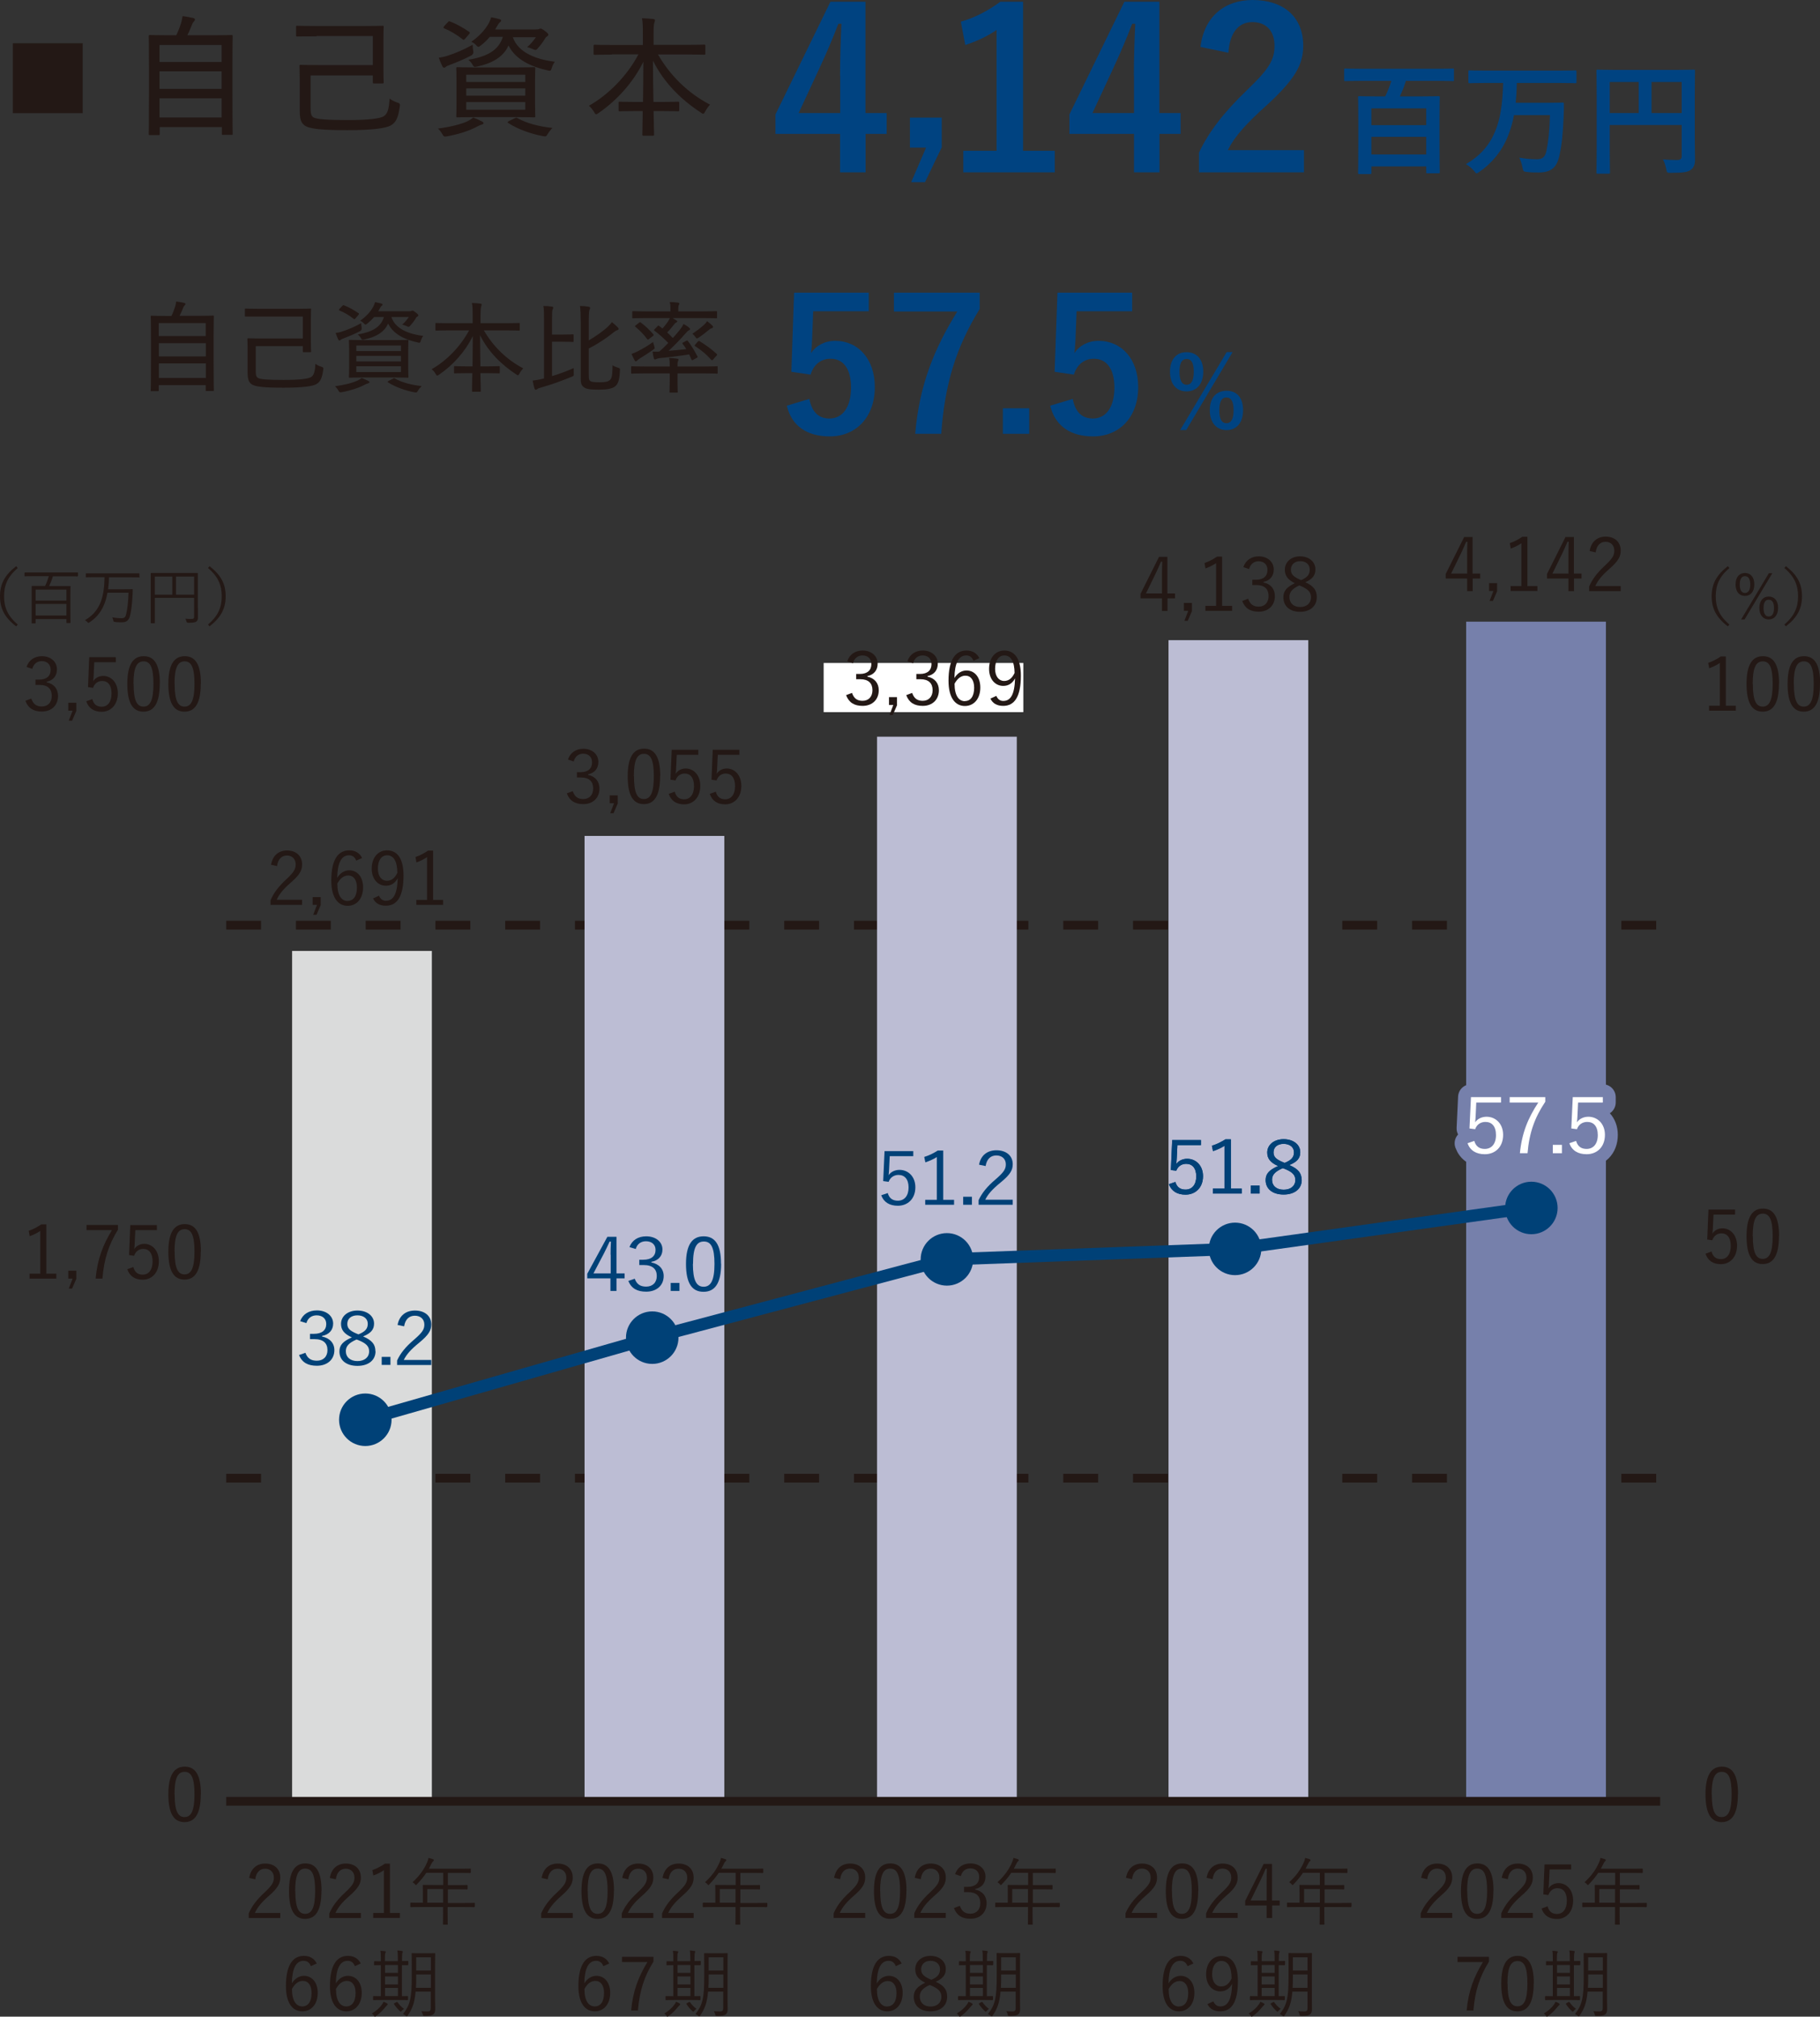 <svg xmlns="http://www.w3.org/2000/svg" id="_&#x30EC;&#x30A4;&#x30E4;&#x30FC;_2" viewBox="0 0 147.67 163.59"><rect x="0" y="0" width="147.67" height="163.59" fill="#333333" stroke="none"/><defs><style>.cls-1{fill:#bcbdd4;}.cls-2{stroke-dasharray:2.83 2.83;}.cls-2,.cls-3,.cls-4,.cls-5{fill:none;}.cls-2,.cls-4{stroke:#231815;stroke-miterlimit:3.86;stroke-width:.71px;}.cls-6{fill:#7680ab;}.cls-7{fill:#fff;}.cls-8{fill:#dadbdb;}.cls-3{stroke:#7680ab;stroke-linecap:round;stroke-linejoin:round;stroke-width:2.09px;}.cls-9{fill:#231815;}.cls-10{fill:#004177;}.cls-5{stroke:#004177;stroke-miterlimit:10;stroke-width:.99px;}.cls-11{fill:#004381;}</style></defs><g id="_&#x30E1;&#x30A4;&#x30F3;"><path class="cls-11" d="M70.23,9.17h1.71v1.69h-1.71v3.12h-2.07v-3.12h-5.24v-1.58L67.38.14h2.84v9.02ZM68.16,6.14c0-1.46.05-2.83.11-4.21h-.25c-.45,1.19-.97,2.39-1.53,3.6l-1.69,3.64h3.37v-3.03Z"></path><path class="cls-11" d="M76.4,11.97l-1.35,2.81h-1.12l1.21-2.81h-1.31v-2.43h2.58v2.43Z"></path><path class="cls-11" d="M83.01,12.23h2.57v1.75h-7.42v-1.75h2.7V2.43c-.68.47-1.55.9-2.54,1.22l-.36-1.89c1.19-.34,2.25-.92,3.21-1.62h1.84v12.08Z"></path><path class="cls-11" d="M94.08,9.17h1.71v1.69h-1.71v3.12h-2.07v-3.12h-5.24v-1.58L91.23.14h2.84v9.02ZM92,6.14c0-1.46.05-2.83.11-4.21h-.25c-.45,1.19-.97,2.39-1.53,3.6l-1.69,3.64h3.37v-3.03Z"></path><path class="cls-11" d="M97.4,3.8c.31-2.47,1.98-3.8,4.23-3.8,2.47,0,4.11,1.33,4.11,3.71,0,1.53-.67,2.68-2.77,4.65-1.89,1.69-2.79,2.7-3.35,3.82h6.18v1.8h-8.52v-1.6c.81-1.69,1.96-3.21,3.93-5.1,1.8-1.73,2.2-2.45,2.2-3.58,0-1.21-.7-1.91-1.8-1.91s-1.84.85-1.94,2.49l-2.25-.47Z"></path><path class="cls-11" d="M110.41,6.56c-.89,0-1.19.02-1.25.02-.1,0-.1-.01-.1-.11v-.79c0-.11,0-.12.1-.12.06,0,.36.02,1.25.02h6.22c.88,0,1.18-.02,1.24-.02.1,0,.1,0,.1.12v.79c0,.1,0,.11-.1.11-.06,0-.36-.02-1.24-.02h-2.56c-.13.44-.31.88-.49,1.26h1.73c.98,0,1.33-.02,1.4-.02.1,0,.11.01.11.11,0,.06-.02.46-.02,1.77v1.72c0,2.09.02,2.49.02,2.55,0,.1-.01.11-.11.11h-.87c-.11,0-.12,0-.12-.11v-.45h-4.45v.51c0,.1,0,.11-.12.11h-.85c-.1,0-.11,0-.11-.11,0-.07.02-.46.02-2.58v-1.54c0-1.51-.02-1.92-.02-1.98,0-.1,0-.11.11-.11.07,0,.42.02,1.4.02h.69c.19-.38.36-.8.5-1.26h-2.48ZM111.27,10.15h4.45v-1.36h-4.45v1.36ZM115.72,12.53v-1.43h-4.45v1.43h4.45Z"></path><path class="cls-11" d="M120.52,6.73c-.89,0-1.2.02-1.26.02-.11,0-.12-.01-.12-.11v-.82c0-.1,0-.11.12-.11.06,0,.37.02,1.26.02h6.02c.9,0,1.21-.02,1.27-.02.09,0,.1.01.1.11v.82c0,.1,0,.11-.1.11-.06,0-.37-.02-1.27-.02h-3.47c-.01.59-.04,1.12-.09,1.61h2.6c.85,0,1.14-.02,1.2-.02.1,0,.11.02.11.11,0,.29,0,.72-.02.98-.06,1.43-.14,2.26-.34,3.2-.21.99-.69,1.38-1.68,1.38-.38,0-.65,0-.94-.04-.31-.03-.31-.04-.38-.37-.06-.3-.15-.58-.26-.79.56.09.96.13,1.45.13.37,0,.64-.14.75-.67.16-.77.25-1.57.29-2.91h-2.92c-.12.64-.28,1.19-.49,1.7-.47,1.19-1.28,2.19-2.32,2.9-.11.08-.17.12-.22.12-.06,0-.11-.07-.22-.21-.22-.25-.44-.42-.65-.53,1.11-.66,1.89-1.47,2.39-2.71.39-.93.59-2.16.63-3.88h-1.44Z"></path><path class="cls-11" d="M137.51,11.2c0,.87.02,1.39.02,1.73,0,.4-.09.65-.32.83-.24.19-.57.26-1.63.26-.32,0-.33,0-.39-.32-.06-.3-.15-.56-.26-.77.42.04.89.05,1.13.05.3,0,.39-.09.39-.34v-2.5h-5.84v2.13c0,1.09.02,1.65.02,1.71,0,.1,0,.11-.12.11h-.87c-.1,0-.11-.01-.11-.11,0-.07.02-.68.02-1.96v-4.28c0-1.28-.02-1.91-.02-1.97,0-.11,0-.12.11-.12.07,0,.41.02,1.36.02h5.07c.95,0,1.29-.02,1.35-.02.1,0,.11,0,.11.12,0,.06-.02.73-.02,2.01v3.42ZM132.96,9.17v-2.52h-2.35v2.52h2.35ZM134,6.65v2.52h2.45v-2.52h-2.45Z"></path><path class="cls-9" d="M12.17,10.96c-.08,0-.1-.01-.1-.1,0-.06.02-.58.02-3.38v-1.96c0-1.97-.02-2.51-.02-2.57,0-.09.01-.11.1-.11.07,0,.44.02,1.48.02h.65c.17-.35.28-.63.41-1.05.04-.13.07-.31.1-.5.29.03.63.1.87.15.08.02.14.07.14.12,0,.06-.04.1-.07.14-.07.08-.13.16-.16.25-.12.29-.21.53-.39.89h2.1c1.04,0,1.41-.02,1.48-.02.08,0,.1.01.1.11,0,.05-.02.6-.02,2.31v2.21c0,2.81.02,3.33.02,3.38,0,.08-.01.09-.1.09h-.69c-.08,0-.09-.01-.09-.09v-.54h-5.04v.55c0,.08-.01.1-.09.1h-.68ZM12.94,5.03h5.04v-1.38h-5.04v1.38ZM17.98,7.21v-1.42h-5.04v1.42h5.04ZM17.98,9.53v-1.55h-5.04v1.55h5.04Z"></path><path class="cls-9" d="M25.68,2.95c-1.06,0-1.5.01-1.57.01-.08,0-.09-.01-.09-.1v-.66c0-.09.01-.11.09-.11.06,0,.51.02,1.57.02h3.89c1.05,0,1.41-.02,1.47-.02.08,0,.09.01.09.11,0,.06-.02.35-.02,1.11v2.24c0,.77.02,1.07.02,1.12,0,.08-.01.1-.09.1h-.7c-.08,0-.09-.01-.09-.1v-.55h-5.05v2.62c0,.41.03.62.2.76.21.18,1.21.24,2.8.24,1.69,0,2.67-.12,2.95-.32.3-.2.41-.58.46-1.42.18.13.37.23.6.31.26.08.26.12.22.39-.12.77-.26,1.22-.73,1.48-.39.22-1.46.38-3.51.38s-3.11-.1-3.48-.39c-.3-.22-.39-.54-.39-1.23v-2.5c0-.71-.02-1.02-.02-1.09,0-.08.01-.09.11-.09.05,0,.53.02,1.54.02h4.3v-2.36h-4.57Z"></path><path class="cls-9" d="M37.95,9.82c.15-.07.31-.16.44-.29.32.13.49.2.71.32.08.04.13.08.13.15,0,.04-.05.08-.14.11-.11.02-.23.08-.38.16-.65.35-1.54.63-2.44.79-.25.04-.26.03-.38-.18-.11-.19-.23-.35-.36-.45.93-.12,1.83-.33,2.42-.6ZM38.4,4.12q.05.27-.18.39c-.58.31-1.21.56-1.71.75-.17.06-.28.11-.33.16s-.09.07-.14.07c-.06,0-.09-.02-.14-.1-.1-.19-.2-.44-.3-.71.23-.03.5-.08.78-.18.61-.2,1.27-.48,1.97-.87.01.14.01.3.04.48ZM36.33,1.81c.08-.1.12-.11.2-.06.49.18,1.05.5,1.53.83.04.03.06.05.06.07,0,.03-.02.06-.06.12l-.31.36c-.06.06-.1.1-.13.1-.02,0-.05-.01-.08-.04-.5-.39-.99-.68-1.5-.89-.04-.02-.06-.04-.06-.06,0-.03.02-.06.06-.12l.29-.31ZM41.86,5.47c1.04,0,1.41-.02,1.47-.02.08,0,.1.01.1.11,0,.05-.02.33-.02,1.05v1.75c0,.71.02.99.02,1.05,0,.1-.01.11-.1.11-.06,0-.43-.02-1.47-.02h-3.27c-1.04,0-1.4.02-1.47.02-.08,0-.1,0-.1-.11,0-.06.02-.34.02-1.05v-1.75c0-.72-.02-.99-.02-1.05,0-.1.01-.11.1-.11.07,0,.43.02,1.47.02h3.27ZM37.83,6.65h4.79v-.59h-4.79v.59ZM42.62,7.76v-.59h-4.79v.59h4.79ZM42.62,8.28h-4.79v.62h4.79v-.62ZM41.6,2.99c.44,1.34,2.04,1.85,3.42,2.02-.11.14-.19.3-.25.5-.07.24-.1.26-.34.2-1.33-.3-2.59-.86-3.17-2.02-.4.9-1.28,1.44-2.55,1.71-.25.05-.26.04-.4-.2-.08-.14-.2-.26-.31-.35,1.54-.26,2.47-.78,2.8-1.86h-1.06c-.21.25-.44.48-.73.7-.09.07-.15.11-.19.11-.05,0-.11-.04-.2-.15-.11-.11-.24-.21-.38-.26.63-.44,1.1-.94,1.41-1.49.07-.14.15-.31.2-.5.26.05.48.1.66.15.11.03.15.06.15.12s-.03.08-.1.14c-.07.05-.13.14-.19.25l-.19.33h3.28c.15,0,.22-.01.28-.04.05-.03.09-.03.14-.03.05,0,.12.03.32.18.22.17.29.24.29.32,0,.05-.03.08-.08.12-.07.04-.13.08-.2.21-.18.29-.33.49-.55.74-.09.11-.14.16-.21.16-.05,0-.12-.02-.22-.07-.18-.08-.33-.13-.46-.15.29-.25.53-.55.71-.81h-1.84ZM41.77,9.59c.11-.05.14-.06.21-.01.75.42,1.72.68,2.85.8-.14.13-.27.29-.39.49-.12.2-.14.22-.4.17-.88-.16-2.03-.55-2.8-1.06-.08-.05-.07-.08.05-.16l.48-.23Z"></path><path class="cls-9" d="M49.64,4.43c-.98,0-1.33.02-1.38.02-.08,0-.1-.01-.1-.11v-.6c0-.09.01-.11.1-.11.05,0,.4.02,1.38.02h2.52v-.85c0-.64,0-.92-.07-1.32.31.01.62.03.91.06.08.01.14.05.14.09,0,.1-.04.17-.06.25-.03.13-.05.32-.05.89v.87h2.71c.99,0,1.33-.02,1.4-.02.08,0,.09.01.09.11v.6c0,.1,0,.11-.09.11-.06,0-.4-.02-1.4-.02h-2.35c.97,1.69,2.4,3.12,4.22,4.07-.14.15-.27.33-.39.55-.07.13-.11.19-.17.19-.04,0-.09-.03-.19-.1-1.63-1.07-3-2.44-3.88-4.21,0,1.14.02,2.34.04,3.35h.67c.94,0,1.25-.02,1.31-.02.09,0,.11,0,.11.09v.59c0,.08-.01.1-.11.1-.06,0-.37-.02-1.31-.02h-.66c.02,1.02.04,1.76.04,1.9,0,.08-.01.1-.11.1h-.74c-.08,0-.1-.01-.1-.1,0-.15.01-.89.03-1.9h-.56c-.94,0-1.25.02-1.31.02-.08,0-.09-.01-.09-.1v-.59c0-.08,0-.09.09-.09.06,0,.37.02,1.31.02h.58c.01-.99.03-2.15.03-3.26-.83,1.69-2.15,3.13-3.62,4.15-.1.06-.16.11-.2.11-.06,0-.11-.05-.17-.17-.14-.23-.26-.38-.43-.52,1.55-.87,3.09-2.4,4.02-4.17h-2.16Z"></path><rect class="cls-9" x="1.04" y="3.51" width="5.67" height="5.67"></rect><path class="cls-9" d="M91.36,152.33c.13-.76.63-1.16,1.3-1.16.71,0,1.22.42,1.22,1.13,0,.48-.18.84-.91,1.47-.65.57-.95.96-1.15,1.4h2.06v.41h-2.56v-.37c.25-.58.63-1.1,1.28-1.7.62-.58.76-.83.76-1.21,0-.44-.29-.72-.71-.72s-.73.29-.8.86l-.49-.11Z"></path><path class="cls-9" d="M97.22,153.39c0,1.59-.47,2.27-1.32,2.27s-1.31-.67-1.31-2.26.49-2.24,1.33-2.24,1.31.64,1.31,2.22ZM95.09,153.4c0,1.34.26,1.85.8,1.85s.81-.51.81-1.85-.26-1.82-.8-1.82-.82.47-.82,1.82Z"></path><path class="cls-9" d="M97.9,152.33c.13-.76.63-1.16,1.3-1.16.71,0,1.22.42,1.22,1.13,0,.48-.18.84-.91,1.47-.65.57-.95.96-1.15,1.4h2.06v.41h-2.56v-.37c.25-.58.63-1.1,1.28-1.7.62-.58.76-.83.76-1.21,0-.44-.29-.72-.71-.72s-.73.29-.8.86l-.49-.11Z"></path><path class="cls-9" d="M103.22,154.17h.61v.4h-.61v1.02h-.45v-1.02h-1.74v-.37l1.5-3h.68v2.97ZM102.77,152.65c0-.35.01-.67.02-1.06h-.1c-.14.33-.27.64-.42.94l-.8,1.64h1.3v-1.52Z"></path><path class="cls-9" d="M109.64,154.66s0,.05-.05.05c-.03,0-.22-.01-.79-.01h-1.35v.4c0,.67.01.96.01.99,0,.04,0,.04-.04.04h-.3s-.05,0-.05-.04c0-.04.01-.32.01-.99v-.4h-1.82c-.56,0-.76.01-.79.01-.04,0-.05,0-.05-.05v-.27s0-.05.05-.05c.03,0,.22.01.79.01h.18v-.88c0-.35-.01-.49-.01-.52,0-.04,0-.05.05-.05.03,0,.24.01.84.01h.77v-.99h-1.37c-.21.32-.46.62-.76.93-.04.04-.06.07-.08.07-.02,0-.04-.02-.08-.07-.06-.07-.13-.13-.2-.16.57-.52.93-1.04,1.17-1.58.07-.15.11-.28.13-.4.15.04.27.08.37.11.04.02.06.04.06.08s-.02.05-.05.08c-.05.04-.09.09-.15.22-.07.13-.13.26-.2.39h2.52c.6,0,.8-.01.83-.01.04,0,.05,0,.05.05v.26s0,.05-.05.05c-.03,0-.23-.01-.83-.01h-.98v.99h.73c.6,0,.8-.01.83-.01s.04,0,.04.05v.26s0,.05-.04.05-.23-.01-.83-.01h-.73v1.11h1.35c.56,0,.75-.01.79-.01.04,0,.05,0,.05.05v.27ZM107.09,153.24h-1.28v1.11h1.28v-1.11Z"></path><path class="cls-9" d="M96.35,159.49c-.11-.3-.32-.43-.58-.43-.62,0-.94.62-.96,1.83.25-.41.61-.61.98-.61.65,0,1.12.53,1.12,1.38,0,.93-.53,1.5-1.25,1.5-.77,0-1.33-.64-1.33-2.05,0-1.71.56-2.45,1.46-2.45.5,0,.85.23,1.04.62l-.47.21ZM95.66,162.76c.46,0,.75-.38.75-1.08,0-.62-.27-.98-.71-.98-.33,0-.63.2-.88.65,0,.98.35,1.42.84,1.42Z"></path><path class="cls-9" d="M98.45,162.35c.12.28.31.41.56.41.58,0,.92-.48.96-1.83-.22.41-.55.61-.96.61-.65,0-1.15-.54-1.15-1.38,0-.91.52-1.49,1.24-1.49.81,0,1.34.63,1.34,2.04,0,1.73-.53,2.45-1.43,2.45-.5,0-.85-.19-1.04-.59l.48-.22ZM99.11,159.07c-.47,0-.76.41-.76,1.09,0,.61.31.98.73.98.36,0,.64-.2.85-.65-.01-.91-.29-1.42-.83-1.42Z"></path><path class="cls-9" d="M102.56,162.65s-.08.08-.13.14c-.23.28-.45.52-.79.76-.04.03-.07.04-.08.04-.02,0-.05-.02-.08-.08-.05-.08-.1-.13-.17-.17.4-.25.65-.48.82-.73.07-.09.11-.16.13-.23.13.05.22.09.29.14.04.02.05.04.05.07s0,.04-.05.06ZM104.26,159.37s0,.05-.05.05c-.02,0-.14,0-.46-.01v2.52c.3,0,.42-.01.45-.01.04,0,.05,0,.05.05v.23s0,.05-.05.05c-.04,0-.22-.01-.75-.01h-1.23c-.55,0-.73.01-.76.01-.04,0-.05,0-.05-.05v-.23s0-.05.05-.05c.02,0,.17.01.58.01v-2.52c-.34,0-.47.01-.5.01-.05,0-.05,0-.05-.05v-.23s0-.05.05-.05c.02,0,.16.01.5.01v-.14c0-.36,0-.56-.04-.71.12,0,.26.01.37.03.05,0,.07.02.07.05,0,.04-.02.07-.04.11-.02.05-.03.19-.03.51v.14h1.05v-.16c0-.35-.01-.55-.04-.71.13.01.25.02.37.04.04,0,.07.03.07.05,0,.04-.01.07-.03.11-.02.05-.03.19-.03.52v.14c.31,0,.43-.01.46-.01.04,0,.05,0,.05.05v.23ZM103.42,159.4h-1.05v.64h1.05v-.64ZM103.42,160.33h-1.05v.65h1.05v-.65ZM103.42,161.26h-1.05v.66h1.05v-.66ZM103.3,162.41s.06-.03.08,0c.13.19.29.37.53.55-.07.05-.13.1-.19.17-.04.04-.05.06-.07.06-.02,0-.04-.02-.07-.05-.19-.17-.33-.34-.47-.55-.03-.04-.04-.05.03-.09l.15-.09ZM106.44,162.19c0,.28.01.55.01.8,0,.2-.05.34-.16.42-.13.09-.28.12-.69.12-.12,0-.13,0-.16-.12-.02-.1-.06-.18-.11-.26.19.01.33.02.51.02s.25-.08.25-.26v-1.35h-1.23c-.08.95-.29,1.43-.64,1.94-.03.05-.05.07-.07.07-.02,0-.04-.02-.08-.05-.07-.06-.16-.11-.23-.14.57-.73.71-1.28.71-3.04v-.91c0-.62-.01-.91-.01-.95,0-.04,0-.05.05-.05.03,0,.17.01.59.01h.63c.43,0,.56-.01.59-.01.04,0,.05,0,.05.05,0,.04-.01.32-.01.95v2.75ZM106.09,160.17h-1.19v.19c0,.33,0,.63-.02.89h1.21v-1.08ZM106.09,158.78h-1.19v1.07h1.19v-1.07Z"></path><path class="cls-9" d="M115.31,152.33c.13-.76.63-1.16,1.3-1.16.71,0,1.22.42,1.22,1.13,0,.48-.18.84-.91,1.47-.65.57-.95.96-1.15,1.4h2.06v.41h-2.56v-.37c.25-.58.63-1.1,1.28-1.7.62-.58.76-.83.76-1.21,0-.44-.29-.72-.71-.72s-.73.29-.8.86l-.49-.11Z"></path><path class="cls-9" d="M121.17,153.39c0,1.59-.47,2.27-1.32,2.27s-1.31-.67-1.31-2.26.49-2.24,1.33-2.24,1.31.64,1.31,2.22ZM119.05,153.4c0,1.34.26,1.85.8,1.85s.81-.51.81-1.85-.26-1.82-.8-1.82-.82.47-.82,1.82Z"></path><path class="cls-9" d="M121.85,152.33c.13-.76.63-1.16,1.3-1.16.71,0,1.22.42,1.22,1.13,0,.48-.18.84-.91,1.47-.65.57-.95.96-1.15,1.4h2.06v.41h-2.56v-.37c.25-.58.63-1.1,1.28-1.7.62-.58.76-.83.76-1.21,0-.44-.29-.72-.71-.72s-.73.29-.8.86l-.49-.11Z"></path><path class="cls-9" d="M127.49,151.65h-1.76l-.05,1.04c0,.16-.02.35-.04.5.16-.26.47-.43.81-.43.67,0,1.19.56,1.19,1.41,0,.94-.58,1.5-1.31,1.5-.62,0-1.06-.28-1.25-.85l.49-.18c.11.43.37.62.76.62.49,0,.8-.4.8-1.07s-.29-1.02-.76-1.02c-.34,0-.62.2-.74.56l-.41-.06.1-2.43h2.16v.41Z"></path><path class="cls-9" d="M133.6,154.66s0,.05-.05.05c-.03,0-.22-.01-.79-.01h-1.35v.4c0,.67.01.96.01.99,0,.04,0,.04-.04.04h-.3s-.05,0-.05-.04c0-.04.01-.32.01-.99v-.4h-1.82c-.56,0-.76.01-.79.01-.04,0-.05,0-.05-.05v-.27s0-.05.05-.05c.03,0,.22.01.79.01h.18v-.88c0-.35-.01-.49-.01-.52,0-.04,0-.05.05-.05.03,0,.24.01.84.01h.77v-.99h-1.37c-.21.32-.46.62-.76.93-.04.04-.06.07-.08.07-.02,0-.04-.02-.08-.07-.06-.07-.13-.13-.2-.16.57-.52.93-1.04,1.17-1.58.07-.15.11-.28.13-.4.15.04.27.08.37.11.04.02.06.04.06.08s-.02.05-.05.08c-.05.04-.09.09-.15.22-.07.13-.13.26-.2.39h2.52c.6,0,.8-.01.83-.01.04,0,.05,0,.05.05v.26s0,.05-.05.05c-.03,0-.23-.01-.83-.01h-.98v.99h.73c.6,0,.8-.01.83-.01s.04,0,.04.05v.26s0,.05-.04.05-.23-.01-.83-.01h-.73v1.11h1.35c.56,0,.75-.01.79-.01.04,0,.05,0,.05.05v.27ZM131.04,153.24h-1.28v1.11h1.28v-1.11Z"></path><path class="cls-9" d="M120.82,159.11c-.76,1.22-1.14,2.39-1.27,3.98h-.55c.14-1.57.59-2.73,1.32-3.93h-2.06v-.42h2.55v.37Z"></path><path class="cls-9" d="M124.44,160.89c0,1.59-.47,2.27-1.32,2.27s-1.31-.67-1.31-2.26.49-2.24,1.33-2.24,1.31.64,1.31,2.22ZM122.32,160.9c0,1.34.26,1.85.8,1.85s.81-.51.81-1.85-.26-1.82-.8-1.82-.82.47-.82,1.82Z"></path><path class="cls-9" d="M126.51,162.65s-.08.08-.13.14c-.23.28-.45.52-.79.76-.04.03-.07.04-.08.04-.02,0-.05-.02-.08-.08-.05-.08-.1-.13-.17-.17.4-.25.65-.48.82-.73.07-.09.11-.16.13-.23.13.05.22.09.29.14.04.02.05.04.05.07s0,.04-.05.06ZM128.21,159.37s0,.05-.05.05c-.02,0-.14,0-.46-.01v2.52c.3,0,.42-.01.45-.01.04,0,.05,0,.05.05v.23s0,.05-.05.05c-.04,0-.22-.01-.75-.01h-1.23c-.55,0-.73.01-.76.01-.04,0-.05,0-.05-.05v-.23s0-.05.05-.05c.02,0,.17.01.58.01v-2.52c-.34,0-.47.01-.5.01-.05,0-.05,0-.05-.05v-.23s0-.05.05-.05c.02,0,.16.01.5.01v-.14c0-.36,0-.56-.04-.71.12,0,.26.01.37.03.05,0,.07.02.07.05,0,.04-.02.07-.04.11-.02.05-.03.19-.03.51v.14h1.05v-.16c0-.35-.01-.55-.04-.71.13.01.25.02.37.04.04,0,.07.03.07.05,0,.04-.01.07-.03.11-.02.05-.03.19-.03.52v.14c.31,0,.43-.01.46-.01.04,0,.05,0,.05.05v.23ZM127.38,159.4h-1.05v.64h1.05v-.64ZM127.38,160.33h-1.05v.65h1.05v-.65ZM127.38,161.26h-1.05v.66h1.05v-.66ZM127.26,162.41s.06-.03.08,0c.13.19.29.37.53.55-.07.05-.13.1-.19.17-.04.04-.05.06-.07.06-.02,0-.04-.02-.07-.05-.19-.17-.33-.34-.47-.55-.03-.04-.04-.05.03-.09l.15-.09ZM130.39,162.19c0,.28.01.55.01.8,0,.2-.05.34-.16.42-.13.09-.28.12-.69.12-.12,0-.13,0-.16-.12-.02-.1-.06-.18-.11-.26.19.01.33.02.51.02s.25-.08.25-.26v-1.35h-1.23c-.08.95-.29,1.43-.64,1.94-.03.05-.05.07-.07.07-.02,0-.04-.02-.08-.05-.07-.06-.16-.11-.23-.14.57-.73.71-1.28.71-3.04v-.91c0-.62-.01-.91-.01-.95,0-.04,0-.05.05-.05.03,0,.17.01.59.01h.63c.43,0,.56-.01.59-.01.04,0,.05,0,.05.05,0,.04-.01.32-.01.95v2.75ZM130.05,160.17h-1.19v.19c0,.33,0,.63-.02.89h1.21v-1.08ZM130.05,158.78h-1.19v1.07h1.19v-1.07Z"></path><path class="cls-9" d="M3.75,103.32h.82v.4h-2.17v-.4h.87v-3.47c-.23.16-.53.31-.86.43l-.08-.44c.37-.12.71-.31,1.02-.52h.41v3.99Z"></path><path class="cls-9" d="M6.2,103.72l-.35.81h-.27l.31-.81h-.35v-.64h.65v.64Z"></path><path class="cls-9" d="M9.58,99.74c-.76,1.22-1.14,2.39-1.27,3.98h-.55c.14-1.57.59-2.73,1.32-3.93h-2.06v-.42h2.55v.37Z"></path><path class="cls-9" d="M12.74,99.79h-1.76l-.05,1.04c0,.16-.02.35-.04.5.16-.26.47-.43.81-.43.67,0,1.19.56,1.19,1.41,0,.94-.58,1.5-1.31,1.5-.62,0-1.06-.28-1.25-.85l.49-.18c.11.43.37.62.76.62.49,0,.8-.4.8-1.07s-.29-1.02-.76-1.02c-.34,0-.62.2-.74.56l-.41-.06.1-2.43h2.16v.41Z"></path><path class="cls-9" d="M16.29,101.53c0,1.59-.47,2.27-1.32,2.27s-1.31-.67-1.31-2.26.49-2.24,1.33-2.24,1.31.64,1.31,2.22ZM14.17,101.53c0,1.34.26,1.85.8,1.85s.81-.51.81-1.85-.26-1.82-.8-1.82-.82.47-.82,1.82Z"></path><path class="cls-9" d="M2.15,54.11c.19-.57.66-.88,1.25-.88.71,0,1.22.44,1.22,1.07,0,.53-.31.9-.83,1v.05c.58.12.92.53.92,1.1,0,.77-.53,1.27-1.31,1.27-.67,0-1.11-.26-1.34-.87l.48-.18c.16.46.43.64.86.64.48,0,.8-.33.8-.86,0-.56-.32-.89-.98-.89h-.34v-.43h.3c.62,0,.93-.31.93-.8,0-.45-.31-.7-.72-.7-.35,0-.66.2-.77.63l-.48-.16Z"></path><path class="cls-9" d="M6.2,57.65l-.35.81h-.27l.31-.81h-.35v-.64h.65v.64Z"></path><path class="cls-9" d="M9.41,53.72h-1.76l-.05,1.04c0,.16-.02.35-.04.5.16-.26.47-.43.81-.43.67,0,1.19.56,1.19,1.41,0,.94-.58,1.5-1.31,1.5-.62,0-1.06-.28-1.25-.85l.49-.18c.11.43.37.62.76.62.49,0,.8-.4.8-1.07s-.29-1.02-.76-1.02c-.34,0-.62.2-.74.56l-.41-.06.1-2.43h2.16v.41Z"></path><path class="cls-9" d="M12.96,55.46c0,1.59-.47,2.27-1.32,2.27s-1.31-.67-1.31-2.26.49-2.24,1.33-2.24,1.31.64,1.31,2.22ZM10.84,55.47c0,1.34.26,1.85.8,1.85s.81-.51.81-1.85-.26-1.82-.8-1.82-.82.47-.82,1.82Z"></path><path class="cls-9" d="M16.29,55.46c0,1.59-.47,2.27-1.32,2.27s-1.31-.67-1.31-2.26.49-2.24,1.33-2.24,1.31.64,1.31,2.22ZM14.17,55.47c0,1.34.26,1.85.8,1.85s.81-.51.81-1.85-.26-1.82-.8-1.82-.82.47-.82,1.82Z"></path><path class="cls-9" d="M1.44,46.08c-.84.71-1.11,1.42-1.11,2.29s.27,1.58,1.11,2.29l-.13.15c-.95-.73-1.31-1.46-1.31-2.44s.37-1.71,1.31-2.44l.13.15Z"></path><path class="cls-9" d="M6.32,46.72s0,.04-.04.04c-.03,0-.18-.01-.65-.01h-1.34c-.08.28-.19.55-.3.79h.98c.51,0,.68,0,.71,0,.04,0,.04,0,.04.04,0,.03-.01.21-.01.85v.83c0,1.04.01,1.22.01,1.24,0,.04,0,.04-.04.04h-.25s-.04,0-.04-.04v-.28h-2.5v.31s0,.04-.04.04h-.24s-.04,0-.04-.04c0-.03,0-.2,0-1.26v-.75c0-.74,0-.92,0-.95,0-.04,0-.04.04-.04.03,0,.21,0,.72,0h.33c.12-.24.21-.5.3-.79h-1.27c-.48,0-.63.01-.66.01-.04,0-.04,0-.04-.04v-.23s0-.04.04-.04c.03,0,.18,0,.66,0h2.95c.47,0,.62,0,.65,0,.04,0,.04,0,.04.04v.23ZM5.39,47.83h-2.5v.89h2.5v-.89ZM5.39,48.99h-2.5v.94h2.5v-.94Z"></path><path class="cls-9" d="M11.34,46.8s0,.04-.04.04c-.02,0-.18-.01-.66-.01h-1.8c0,.36-.03.68-.07.97h1.35c.44,0,.59-.01.61-.01.04,0,.04.01.04.05,0,.17-.01.33-.02.5-.03.65-.11,1.24-.18,1.53-.09.42-.27.61-.67.61-.25,0-.41,0-.59-.03q-.1,0-.12-.12c-.02-.09-.04-.18-.08-.25.29.05.51.07.76.07s.33-.12.38-.39c.09-.43.15-.85.18-1.68h-1.71c-.08.42-.18.77-.32,1.07-.26.58-.65,1.02-1.15,1.34-.04.02-.06.04-.07.04-.03,0-.04-.02-.08-.06-.06-.07-.15-.13-.21-.16.53-.31.94-.71,1.21-1.31.24-.52.37-1.22.38-2.18h-.82c-.47,0-.63.01-.66.01-.04,0-.04,0-.04-.04v-.24s0-.04.04-.04c.03,0,.18,0,.66,0h2.95c.47,0,.63,0,.66,0,.04,0,.04,0,.04.04v.24Z"></path><path class="cls-9" d="M16.06,49.29c0,.41,0,.64,0,.8s-.03.25-.13.33c-.08.07-.25.1-.67.1q-.1,0-.13-.1c-.02-.08-.05-.17-.09-.23.16.02.38.02.49.02.17,0,.22-.04.22-.19v-1.52h-3.19v1.14c0,.59,0,.85,0,.88,0,.04,0,.04-.04.04h-.25s-.04,0-.04-.04c0-.03,0-.29,0-.94v-2.11c0-.66,0-.92,0-.95,0-.04,0-.04.04-.04.03,0,.2,0,.71,0h2.33c.5,0,.68,0,.7,0,.04,0,.04,0,.04.04,0,.02,0,.32,0,.96v1.81ZM13.98,46.77h-1.42v1.47h1.42v-1.47ZM15.75,46.77h-1.47v1.47h1.47v-1.47Z"></path><path class="cls-9" d="M17,45.93c.95.73,1.31,1.46,1.31,2.44s-.37,1.71-1.31,2.44l-.12-.15c.84-.72,1.11-1.42,1.11-2.29s-.27-1.58-1.11-2.29l.12-.15Z"></path><path class="cls-9" d="M16.29,145.54c0,1.59-.47,2.27-1.32,2.27s-1.31-.67-1.31-2.26.49-2.24,1.33-2.24,1.31.64,1.31,2.22ZM14.17,145.55c0,1.34.26,1.85.8,1.85s.81-.51.81-1.85-.26-1.82-.8-1.82-.82.47-.82,1.82Z"></path><line class="cls-2" x1="18.35" y1="75.05" x2="134.7" y2="75.05"></line><path class="cls-9" d="M94.73,48.14h.61v.4h-.61v1.02h-.45v-1.02h-1.74v-.37l1.5-3h.68v2.97ZM94.28,46.61c0-.35.01-.67.02-1.05h-.1c-.14.33-.27.63-.42.94l-.8,1.64h1.3v-1.52Z"></path><path class="cls-9" d="M96.72,49.55l-.35.81h-.27l.31-.81h-.35v-.64h.65v.64Z"></path><path class="cls-9" d="M99.15,49.15h.82v.4h-2.17v-.4h.87v-3.47c-.23.16-.53.31-.86.43l-.08-.44c.37-.12.71-.31,1.02-.52h.41v3.99Z"></path><path class="cls-9" d="M100.88,46.01c.19-.57.66-.88,1.25-.88.71,0,1.22.44,1.22,1.07,0,.53-.31.9-.83,1v.05c.58.12.92.53.92,1.1,0,.77-.53,1.27-1.31,1.27-.67,0-1.11-.26-1.34-.87l.48-.18c.16.46.43.64.86.64.48,0,.8-.33.8-.86,0-.56-.32-.89-.98-.89h-.34v-.43h.3c.62,0,.93-.31.93-.8,0-.45-.31-.7-.72-.7-.35,0-.66.2-.77.63l-.48-.16Z"></path><path class="cls-9" d="M106.84,48.44c0,.74-.55,1.19-1.36,1.19s-1.35-.44-1.35-1.18c0-.52.28-.83.93-1.14-.59-.29-.81-.62-.81-1.1,0-.61.5-1.08,1.23-1.08s1.25.44,1.25,1.06c0,.48-.23.78-.82,1.04.7.32.93.67.93,1.21ZM105.42,47.49c-.58.27-.8.54-.8.94,0,.49.33.81.87.81s.88-.31.88-.79c0-.38-.19-.64-.82-.91l-.13-.05ZM105.57,47.06c.54-.23.7-.49.7-.86,0-.41-.32-.68-.77-.68s-.76.27-.76.69c0,.34.16.55.71.8l.12.05Z"></path><path class="cls-9" d="M119.49,46.53h.61v.4h-.61v1.02h-.45v-1.02h-1.74v-.37l1.5-3h.68v2.97ZM119.04,45c0-.35.01-.67.02-1.05h-.1c-.14.33-.27.63-.42.94l-.8,1.64h1.3v-1.52Z"></path><path class="cls-9" d="M121.48,47.94l-.35.81h-.27l.31-.81h-.35v-.64h.65v.64Z"></path><path class="cls-9" d="M123.92,47.54h.82v.4h-2.17v-.4h.87v-3.47c-.23.16-.53.31-.86.43l-.08-.44c.37-.12.71-.31,1.02-.52h.41v3.99Z"></path><path class="cls-9" d="M127.71,46.53h.61v.4h-.61v1.02h-.45v-1.02h-1.74v-.37l1.5-3h.68v2.97ZM127.26,45c0-.35.01-.67.02-1.05h-.1c-.14.33-.27.63-.42.94l-.8,1.64h1.3v-1.52Z"></path><path class="cls-9" d="M128.98,44.69c.13-.76.63-1.16,1.3-1.16.71,0,1.22.42,1.22,1.13,0,.48-.18.84-.91,1.48-.65.57-.95.96-1.15,1.4h2.06v.41h-2.56v-.37c.25-.58.63-1.1,1.28-1.7.62-.58.76-.83.76-1.21,0-.44-.29-.72-.71-.72s-.73.29-.8.86l-.49-.11Z"></path><line class="cls-2" x1="18.35" y1="119.91" x2="134.7" y2="119.91"></line><path class="cls-9" d="M67.68,152.33c.13-.76.63-1.16,1.3-1.16.71,0,1.22.42,1.22,1.13,0,.48-.18.84-.91,1.47-.65.57-.95.96-1.15,1.4h2.06v.41h-2.56v-.37c.25-.58.63-1.1,1.28-1.7.62-.58.76-.83.76-1.21,0-.44-.29-.72-.71-.72s-.73.29-.8.86l-.49-.11Z"></path><path class="cls-9" d="M73.54,153.39c0,1.59-.47,2.27-1.32,2.27s-1.31-.67-1.31-2.26.49-2.24,1.33-2.24,1.31.64,1.31,2.22ZM71.42,153.4c0,1.34.26,1.85.8,1.85s.81-.51.81-1.85-.26-1.82-.8-1.82-.82.47-.82,1.82Z"></path><path class="cls-9" d="M74.22,152.33c.13-.76.63-1.16,1.3-1.16.71,0,1.22.42,1.22,1.13,0,.48-.18.84-.91,1.47-.65.57-.95.96-1.15,1.4h2.06v.41h-2.56v-.37c.25-.58.63-1.1,1.28-1.7.62-.58.76-.83.76-1.21,0-.44-.29-.72-.71-.72s-.73.29-.8.86l-.49-.11Z"></path><path class="cls-9" d="M77.49,152.04c.19-.57.66-.88,1.25-.88.71,0,1.22.44,1.22,1.07,0,.53-.31.9-.83,1v.05c.58.12.92.53.92,1.1,0,.77-.53,1.27-1.31,1.27-.67,0-1.11-.26-1.34-.87l.48-.18c.16.46.43.64.86.64.48,0,.8-.33.8-.86,0-.56-.32-.89-.98-.89h-.34v-.43h.3c.62,0,.93-.31.93-.8,0-.45-.31-.7-.72-.7-.35,0-.66.2-.77.63l-.48-.16Z"></path><path class="cls-9" d="M85.97,154.66s0,.05-.05.05c-.03,0-.22-.01-.79-.01h-1.35v.4c0,.67.01.96.01.99,0,.04,0,.04-.04.04h-.3s-.05,0-.05-.04c0-.04.01-.32.01-.99v-.4h-1.82c-.56,0-.76.01-.79.01-.04,0-.05,0-.05-.05v-.27s0-.05.05-.05c.03,0,.22.01.79.01h.18v-.88c0-.35-.01-.49-.01-.52,0-.04,0-.05.05-.05.03,0,.24.01.84.01h.77v-.99h-1.37c-.21.32-.46.62-.76.93-.04.04-.06.07-.08.07-.02,0-.04-.02-.08-.07-.06-.07-.13-.13-.2-.16.57-.52.93-1.04,1.17-1.58.07-.15.11-.28.13-.4.15.04.27.08.37.11.04.02.06.04.06.08s-.02.05-.05.08c-.05.04-.09.09-.15.22-.07.13-.13.26-.2.39h2.52c.6,0,.8-.01.83-.01.04,0,.05,0,.05.05v.26s0,.05-.05.05c-.03,0-.23-.01-.83-.01h-.98v.99h.73c.6,0,.8-.01.83-.01s.04,0,.04.05v.26s0,.05-.04.05-.23-.01-.83-.01h-.73v1.11h1.35c.56,0,.75-.01.79-.01.04,0,.05,0,.05.05v.27ZM83.41,153.24h-1.28v1.11h1.28v-1.11Z"></path><path class="cls-9" d="M72.68,159.49c-.11-.3-.32-.43-.58-.43-.62,0-.94.62-.96,1.83.25-.41.61-.61.98-.61.65,0,1.12.53,1.12,1.38,0,.93-.53,1.5-1.25,1.5-.77,0-1.33-.64-1.33-2.05,0-1.71.56-2.45,1.46-2.45.5,0,.85.23,1.04.62l-.47.21ZM71.99,162.76c.46,0,.75-.38.75-1.08,0-.62-.27-.98-.71-.98-.33,0-.63.2-.88.65,0,.98.35,1.42.84,1.42Z"></path><path class="cls-9" d="M76.85,161.97c0,.74-.55,1.19-1.36,1.19s-1.35-.44-1.35-1.18c0-.52.28-.83.93-1.14-.59-.29-.81-.62-.81-1.1,0-.61.5-1.08,1.23-1.08s1.25.44,1.25,1.06c0,.48-.23.78-.82,1.04.7.32.93.67.93,1.21ZM75.43,161.02c-.58.27-.8.54-.8.94,0,.49.33.81.87.81s.88-.31.88-.79c0-.38-.19-.64-.82-.91l-.13-.05ZM75.57,160.6c.54-.23.7-.49.7-.86,0-.41-.32-.68-.77-.68s-.76.27-.76.69c0,.34.16.55.71.8l.12.05Z"></path><path class="cls-9" d="M78.88,162.65s-.08.08-.13.14c-.23.28-.45.52-.79.76-.04.03-.07.04-.08.04-.02,0-.05-.02-.08-.08-.05-.08-.1-.13-.17-.17.4-.25.65-.48.82-.73.07-.09.11-.16.13-.23.13.05.22.09.29.14.04.02.05.04.05.07s0,.04-.05.06ZM80.58,159.37s0,.05-.05.05c-.02,0-.14,0-.46-.01v2.52c.3,0,.42-.01.45-.01.04,0,.05,0,.05.05v.23s0,.05-.05.05c-.04,0-.22-.01-.75-.01h-1.23c-.55,0-.73.01-.76.01-.04,0-.05,0-.05-.05v-.23s0-.05.05-.05c.02,0,.17.01.58.01v-2.52c-.34,0-.47.01-.5.01-.05,0-.05,0-.05-.05v-.23s0-.05.05-.05c.02,0,.16.01.5.01v-.14c0-.36,0-.56-.04-.71.12,0,.26.01.37.03.05,0,.07.02.07.05,0,.04-.02.07-.04.11-.02.05-.03.19-.03.51v.14h1.05v-.16c0-.35-.01-.55-.04-.71.13.01.25.02.37.04.04,0,.07.03.07.05,0,.04-.01.07-.03.11-.02.05-.03.19-.03.52v.14c.31,0,.43-.01.46-.01.04,0,.05,0,.05.05v.23ZM79.75,159.4h-1.05v.64h1.05v-.64ZM79.75,160.33h-1.05v.65h1.05v-.65ZM79.75,161.26h-1.05v.66h1.05v-.66ZM79.63,162.41s.06-.03.08,0c.13.19.29.37.53.55-.07.05-.13.1-.19.17-.04.04-.05.06-.07.06-.02,0-.04-.02-.07-.05-.19-.17-.33-.34-.47-.55-.03-.04-.04-.05.03-.09l.15-.09ZM82.76,162.19c0,.28.01.55.01.8,0,.2-.05.34-.16.42-.13.09-.28.12-.69.12-.12,0-.13,0-.16-.12-.02-.1-.06-.18-.11-.26.19.01.33.02.51.02s.25-.08.25-.26v-1.35h-1.23c-.08.95-.29,1.43-.64,1.94-.03.05-.05.07-.07.07-.02,0-.04-.02-.08-.05-.07-.06-.16-.11-.23-.14.57-.73.71-1.28.71-3.04v-.91c0-.62-.01-.91-.01-.95,0-.04,0-.05.05-.05.03,0,.17.01.59.01h.63c.43,0,.56-.01.59-.01.04,0,.05,0,.05.05,0,.04-.01.32-.01.95v2.75ZM82.42,160.17h-1.19v.19c0,.33,0,.63-.02.89h1.21v-1.08ZM82.42,158.78h-1.19v1.07h1.19v-1.07Z"></path><path class="cls-9" d="M43.95,152.33c.13-.76.63-1.16,1.3-1.16.71,0,1.22.42,1.22,1.13,0,.48-.18.84-.91,1.48-.65.57-.95.96-1.15,1.4h2.06v.41h-2.56v-.37c.25-.58.63-1.1,1.28-1.7.62-.58.76-.83.76-1.21,0-.44-.29-.72-.71-.72s-.73.29-.8.86l-.49-.11Z"></path><path class="cls-9" d="M49.81,153.39c0,1.59-.47,2.27-1.32,2.27s-1.31-.67-1.31-2.26.49-2.24,1.33-2.24,1.31.64,1.31,2.22ZM47.69,153.4c0,1.34.26,1.85.8,1.85s.81-.51.81-1.85-.26-1.82-.8-1.82-.82.47-.82,1.82Z"></path><path class="cls-9" d="M50.49,152.33c.13-.76.63-1.16,1.3-1.16.71,0,1.22.42,1.22,1.13,0,.48-.18.84-.91,1.48-.65.57-.95.96-1.15,1.4h2.06v.41h-2.56v-.37c.25-.58.63-1.1,1.28-1.7.62-.58.76-.83.76-1.21,0-.44-.29-.72-.71-.72s-.73.29-.8.86l-.49-.11Z"></path><path class="cls-9" d="M53.76,152.33c.13-.76.63-1.16,1.3-1.16.71,0,1.22.42,1.22,1.13,0,.48-.18.84-.91,1.48-.65.57-.95.96-1.15,1.4h2.06v.41h-2.56v-.37c.25-.58.63-1.1,1.28-1.7.62-.58.76-.83.76-1.21,0-.44-.29-.72-.71-.72s-.73.29-.8.86l-.49-.11Z"></path><path class="cls-9" d="M62.24,154.66s0,.05-.05.05c-.03,0-.22-.01-.79-.01h-1.35v.4c0,.67.01.96.01.99,0,.04,0,.04-.04.04h-.3s-.05,0-.05-.04c0-.04.01-.32.01-.99v-.4h-1.82c-.56,0-.76.01-.79.01-.04,0-.05,0-.05-.05v-.27s0-.05.05-.05c.03,0,.22.01.79.01h.18v-.88c0-.35-.01-.49-.01-.52,0-.04,0-.05.05-.05.03,0,.24.01.84.01h.77v-.99h-1.37c-.21.32-.46.62-.76.93-.04.04-.06.07-.08.07-.02,0-.04-.02-.08-.07-.06-.07-.13-.13-.2-.16.57-.52.93-1.04,1.17-1.58.07-.15.11-.28.13-.4.15.04.27.08.37.11.04.02.06.04.06.08s-.02.05-.05.08c-.05.04-.09.09-.15.22-.07.13-.13.26-.2.39h2.52c.6,0,.8-.01.83-.01.04,0,.05,0,.05.05v.26s0,.05-.05.05c-.03,0-.23-.01-.83-.01h-.98v.99h.73c.6,0,.8-.01.83-.01s.04,0,.04.05v.26s0,.05-.04.05-.23-.01-.83-.01h-.73v1.11h1.35c.56,0,.75-.01.79-.01.04,0,.05,0,.05.05v.27ZM59.68,153.24h-1.28v1.11h1.28v-1.11Z"></path><path class="cls-9" d="M48.95,159.49c-.11-.3-.32-.43-.58-.43-.62,0-.94.62-.96,1.83.25-.41.61-.61.98-.61.65,0,1.12.53,1.12,1.38,0,.93-.53,1.5-1.25,1.5-.77,0-1.33-.64-1.33-2.05,0-1.71.56-2.45,1.46-2.45.5,0,.85.23,1.04.62l-.47.21ZM48.26,162.76c.46,0,.75-.38.75-1.09,0-.62-.27-.98-.71-.98-.33,0-.63.2-.88.65,0,.98.35,1.42.84,1.42Z"></path><path class="cls-9" d="M53.03,159.11c-.76,1.22-1.14,2.39-1.27,3.98h-.55c.14-1.57.59-2.73,1.32-3.93h-2.06v-.42h2.55v.37Z"></path><path class="cls-9" d="M55.15,162.65s-.08.08-.13.14c-.23.28-.45.52-.79.76-.04.03-.07.04-.08.04-.02,0-.05-.02-.08-.08-.05-.08-.1-.13-.17-.17.4-.25.65-.48.82-.73.07-.09.11-.16.13-.23.13.05.22.09.29.14.04.02.05.04.05.07s0,.04-.05.06ZM56.85,159.37s0,.05-.05.05c-.02,0-.14,0-.46-.01v2.52c.3,0,.42-.01.45-.01.04,0,.05,0,.05.05v.23s0,.05-.05.05c-.04,0-.22-.01-.75-.01h-1.23c-.55,0-.73.01-.76.01-.04,0-.05,0-.05-.05v-.23s0-.05.05-.05c.02,0,.17.01.58.01v-2.52c-.34,0-.47.01-.5.01-.05,0-.05,0-.05-.05v-.23s0-.05.05-.05c.02,0,.16.01.5.01v-.14c0-.36,0-.56-.04-.71.12,0,.26.01.37.03.05,0,.07.02.07.05,0,.04-.02.07-.04.11-.02.05-.03.19-.03.51v.14h1.05v-.16c0-.35-.01-.55-.04-.71.13.01.25.02.37.04.04,0,.07.03.07.05,0,.04-.01.07-.03.11-.02.05-.03.19-.03.52v.14c.31,0,.43-.01.46-.01.04,0,.05,0,.05.05v.23ZM56.02,159.4h-1.05v.64h1.05v-.64ZM56.02,160.33h-1.05v.65h1.05v-.65ZM56.02,161.26h-1.05v.66h1.05v-.66ZM55.9,162.41s.06-.03.08,0c.13.19.29.37.53.55-.07.05-.13.1-.19.17-.04.04-.05.06-.07.06-.02,0-.04-.02-.07-.05-.19-.17-.33-.34-.47-.55-.03-.04-.04-.05.03-.09l.15-.09ZM59.03,162.19c0,.28.01.55.01.8,0,.2-.05.34-.16.42-.13.09-.28.12-.69.12-.12,0-.13,0-.16-.12-.02-.1-.06-.18-.11-.26.19.01.33.02.51.02s.25-.08.25-.26v-1.35h-1.23c-.08.95-.29,1.43-.64,1.94-.03.05-.05.07-.07.07-.02,0-.04-.02-.08-.05-.07-.06-.16-.11-.23-.14.57-.73.71-1.28.71-3.03v-.91c0-.62-.01-.91-.01-.95,0-.04,0-.05.05-.05.03,0,.17.01.59.01h.63c.43,0,.56-.01.59-.01.04,0,.05,0,.05.05,0,.04-.01.32-.01.95v2.75ZM58.69,160.17h-1.19v.19c0,.34,0,.63-.02.89h1.21v-1.08ZM58.69,158.78h-1.19v1.07h1.19v-1.07Z"></path><path class="cls-9" d="M20.22,152.33c.13-.76.63-1.16,1.3-1.16.71,0,1.22.42,1.22,1.13,0,.48-.18.84-.91,1.48-.65.57-.95.96-1.15,1.4h2.06v.41h-2.56v-.37c.25-.58.63-1.1,1.28-1.7.62-.58.76-.83.76-1.21,0-.44-.29-.72-.71-.72s-.73.29-.8.86l-.49-.11Z"></path><path class="cls-9" d="M26.08,153.39c0,1.59-.47,2.27-1.32,2.27s-1.31-.67-1.31-2.26.49-2.24,1.33-2.24,1.31.64,1.31,2.22ZM23.96,153.4c0,1.34.26,1.85.8,1.85s.81-.51.81-1.85-.26-1.82-.8-1.82-.82.47-.82,1.82Z"></path><path class="cls-9" d="M26.76,152.33c.13-.76.63-1.16,1.3-1.16.71,0,1.22.42,1.22,1.13,0,.48-.18.84-.91,1.48-.65.57-.95.96-1.15,1.4h2.06v.41h-2.56v-.37c.25-.58.63-1.1,1.28-1.7.62-.58.76-.83.76-1.21,0-.44-.29-.72-.71-.72s-.73.29-.8.86l-.49-.11Z"></path><path class="cls-9" d="M31.63,155.18h.82v.4h-2.17v-.4h.87v-3.47c-.23.16-.53.31-.86.43l-.08-.44c.37-.12.71-.31,1.02-.52h.41v3.99Z"></path><path class="cls-9" d="M38.51,154.66s0,.05-.05.05c-.03,0-.22-.01-.79-.01h-1.35v.4c0,.67.01.96.01.99,0,.04,0,.04-.04.04h-.3s-.05,0-.05-.04c0-.04.01-.32.01-.99v-.4h-1.82c-.56,0-.76.01-.79.01-.04,0-.05,0-.05-.05v-.27s0-.05.05-.05c.03,0,.22.01.79.01h.18v-.88c0-.35-.01-.49-.01-.52,0-.04,0-.05.05-.05.03,0,.24.01.84.01h.77v-.99h-1.37c-.21.32-.46.62-.76.93-.04.04-.06.07-.08.07-.02,0-.04-.02-.08-.07-.06-.07-.13-.13-.2-.16.57-.52.93-1.04,1.17-1.58.07-.15.11-.28.13-.4.15.04.27.08.37.11.04.02.06.04.06.08s-.02.05-.05.08c-.05.04-.09.09-.15.22-.07.13-.13.26-.2.39h2.52c.6,0,.8-.01.83-.01.04,0,.05,0,.05.05v.26s0,.05-.05.05c-.03,0-.23-.01-.83-.01h-.98v.99h.73c.6,0,.8-.01.83-.01s.04,0,.04.05v.26s0,.05-.04.05-.23-.01-.83-.01h-.73v1.11h1.35c.56,0,.75-.01.79-.01.04,0,.05,0,.05.05v.27ZM35.95,153.24h-1.28v1.11h1.28v-1.11Z"></path><path class="cls-9" d="M25.22,159.49c-.11-.3-.32-.43-.58-.43-.62,0-.94.62-.96,1.83.25-.41.61-.61.98-.61.65,0,1.12.53,1.12,1.38,0,.93-.53,1.5-1.25,1.5-.77,0-1.33-.64-1.33-2.05,0-1.71.56-2.45,1.46-2.45.5,0,.85.23,1.04.62l-.47.21ZM24.53,162.76c.46,0,.75-.38.75-1.09,0-.62-.27-.98-.71-.98-.33,0-.63.2-.88.65,0,.98.35,1.42.84,1.42Z"></path><path class="cls-9" d="M28.79,159.49c-.11-.3-.32-.43-.58-.43-.62,0-.94.62-.96,1.83.25-.41.61-.61.98-.61.65,0,1.12.53,1.12,1.38,0,.93-.53,1.5-1.25,1.5-.77,0-1.33-.64-1.33-2.05,0-1.71.56-2.45,1.46-2.45.5,0,.85.23,1.04.62l-.47.21ZM28.1,162.76c.46,0,.75-.38.75-1.09,0-.62-.27-.98-.71-.98-.33,0-.63.2-.88.65,0,.98.35,1.42.84,1.42Z"></path><path class="cls-9" d="M31.42,162.65s-.08.08-.13.14c-.23.28-.45.52-.79.76-.04.03-.07.04-.08.04-.02,0-.05-.02-.08-.08-.05-.08-.1-.13-.17-.17.4-.25.65-.48.82-.73.07-.09.11-.16.13-.23.13.05.22.09.29.14.04.02.05.04.05.07s0,.04-.05.06ZM33.12,159.37s0,.05-.05.05c-.02,0-.14,0-.46-.01v2.52c.3,0,.42-.01.45-.01.04,0,.05,0,.05.05v.23s0,.05-.05.05c-.04,0-.22-.01-.75-.01h-1.23c-.55,0-.73.01-.76.01-.04,0-.05,0-.05-.05v-.23s0-.05.05-.05c.02,0,.17.01.58.01v-2.52c-.34,0-.47.01-.5.01-.05,0-.05,0-.05-.05v-.23s0-.05.05-.05c.02,0,.16.01.5.01v-.14c0-.36,0-.56-.04-.71.12,0,.26.01.37.03.05,0,.07.02.07.05,0,.04-.02.07-.04.11-.02.05-.03.19-.03.51v.14h1.05v-.16c0-.35-.01-.55-.04-.71.13.01.25.02.37.04.04,0,.07.03.07.05,0,.04-.01.07-.03.11-.02.05-.03.19-.03.52v.14c.31,0,.43-.01.46-.01.04,0,.05,0,.05.05v.23ZM32.29,159.4h-1.05v.64h1.05v-.64ZM32.29,160.33h-1.05v.65h1.05v-.65ZM32.29,161.26h-1.05v.66h1.05v-.66ZM32.17,162.41s.06-.03.08,0c.13.19.29.37.53.55-.07.05-.13.1-.19.17-.04.04-.05.06-.07.06-.02,0-.04-.02-.07-.05-.19-.17-.33-.34-.47-.55-.03-.04-.04-.05.03-.09l.15-.09ZM35.3,162.19c0,.28.01.55.01.8,0,.2-.05.34-.16.42-.13.09-.28.12-.69.12-.12,0-.13,0-.16-.12-.02-.1-.06-.18-.11-.26.19.01.33.02.51.02s.25-.08.25-.26v-1.35h-1.23c-.08.95-.29,1.43-.64,1.94-.03.05-.05.07-.07.07-.02,0-.04-.02-.08-.05-.07-.06-.16-.11-.23-.14.57-.73.71-1.28.71-3.03v-.91c0-.62-.01-.91-.01-.95,0-.04,0-.05.05-.05.03,0,.17.01.59.01h.63c.43,0,.56-.01.59-.01.04,0,.05,0,.05.05,0,.04-.01.32-.01.95v2.75ZM34.96,160.17h-1.19v.19c0,.34,0,.63-.02.89h1.21v-1.08ZM34.96,158.78h-1.19v1.07h1.19v-1.07Z"></path><rect class="cls-1" x="94.81" y="51.93" width="11.34" height="94.19"></rect><rect class="cls-6" x="118.96" y="50.43" width="11.34" height="95.69"></rect><path class="cls-9" d="M46.08,61.62c.19-.57.66-.88,1.25-.88.71,0,1.22.44,1.22,1.07,0,.53-.31.9-.83,1v.05c.58.12.92.53.92,1.1,0,.77-.53,1.27-1.31,1.27-.67,0-1.11-.26-1.34-.87l.48-.18c.16.46.43.64.86.64.48,0,.8-.33.8-.86,0-.56-.32-.89-.98-.89h-.34v-.43h.3c.62,0,.93-.31.93-.8,0-.45-.31-.7-.72-.7-.35,0-.66.2-.77.63l-.48-.16Z"></path><path class="cls-9" d="M50.13,65.16l-.35.81h-.27l.31-.81h-.35v-.64h.65v.64Z"></path><path class="cls-9" d="M53.56,62.96c0,1.59-.47,2.27-1.32,2.27s-1.31-.67-1.31-2.26.49-2.24,1.33-2.24,1.31.64,1.31,2.22ZM51.44,62.97c0,1.34.26,1.85.8,1.85s.81-.51.81-1.85-.26-1.82-.8-1.82-.82.47-.82,1.82Z"></path><path class="cls-9" d="M56.67,61.23h-1.76l-.05,1.04c0,.16-.02.35-.04.5.16-.26.47-.43.81-.43.67,0,1.19.56,1.19,1.41,0,.94-.58,1.5-1.31,1.5-.62,0-1.06-.28-1.25-.85l.49-.18c.11.43.37.62.76.62.49,0,.8-.4.8-1.07s-.29-1.02-.76-1.02c-.34,0-.62.2-.74.56l-.41-.06.1-2.43h2.16v.41Z"></path><path class="cls-9" d="M60,61.23h-1.76l-.05,1.04c0,.16-.02.35-.04.5.16-.26.47-.43.81-.43.67,0,1.19.56,1.19,1.41,0,.94-.58,1.5-1.31,1.5-.62,0-1.06-.28-1.25-.85l.49-.18c.11.43.37.62.76.62.49,0,.8-.4.8-1.07s-.29-1.02-.76-1.02c-.34,0-.62.2-.74.56l-.41-.06.1-2.43h2.16v.41Z"></path><path class="cls-9" d="M21.99,70.15c.13-.76.63-1.16,1.3-1.16.71,0,1.22.42,1.22,1.13,0,.48-.18.84-.91,1.47-.65.57-.95.96-1.15,1.4h2.06v.41h-2.56v-.37c.25-.58.63-1.1,1.28-1.7.62-.58.76-.83.76-1.21,0-.44-.29-.72-.71-.72s-.73.29-.8.86l-.49-.11Z"></path><path class="cls-9" d="M26.03,73.4l-.35.81h-.27l.31-.81h-.35v-.63h.65v.63Z"></path><path class="cls-9" d="M28.9,69.81c-.11-.3-.32-.43-.58-.43-.62,0-.94.62-.96,1.83.25-.41.61-.61.98-.61.65,0,1.12.53,1.12,1.38,0,.93-.53,1.5-1.25,1.5-.77,0-1.33-.64-1.33-2.05,0-1.71.56-2.45,1.46-2.45.5,0,.85.23,1.04.62l-.47.21ZM28.21,73.08c.46,0,.75-.38.75-1.08,0-.62-.27-.98-.71-.98-.33,0-.63.2-.88.65,0,.98.35,1.42.84,1.42Z"></path><path class="cls-9" d="M30.75,72.66c.12.28.31.41.56.41.58,0,.92-.48.96-1.83-.22.41-.55.61-.96.61-.65,0-1.15-.54-1.15-1.38,0-.91.52-1.49,1.24-1.49.81,0,1.34.63,1.34,2.04,0,1.73-.53,2.45-1.43,2.45-.5,0-.85-.19-1.04-.59l.48-.22ZM31.42,69.38c-.47,0-.76.41-.76,1.09,0,.61.31.98.73.98.36,0,.64-.2.85-.65-.01-.91-.29-1.42-.83-1.42Z"></path><path class="cls-9" d="M35.13,73h.82v.4h-2.17v-.4h.87v-3.47c-.23.16-.53.31-.86.43l-.08-.44c.37-.12.71-.31,1.02-.52h.41v3.99Z"></path><rect class="cls-7" x="66.83" y="53.78" width="16.2" height="3.99"></rect><path class="cls-9" d="M68.74,53.65c.19-.57.66-.88,1.25-.88.71,0,1.22.44,1.22,1.07,0,.53-.31.9-.83,1v.05c.58.12.92.53.92,1.1,0,.77-.53,1.27-1.31,1.27-.67,0-1.11-.26-1.34-.87l.48-.18c.16.46.43.64.86.64.48,0,.8-.33.8-.86,0-.56-.32-.89-.98-.89h-.34v-.43h.3c.62,0,.93-.31.93-.8,0-.45-.31-.7-.72-.7-.35,0-.66.2-.77.63l-.48-.16Z"></path><path class="cls-9" d="M72.79,57.19l-.35.81h-.27l.31-.81h-.35v-.64h.65v.64Z"></path><path class="cls-9" d="M73.62,53.65c.19-.57.66-.88,1.25-.88.71,0,1.22.44,1.22,1.07,0,.53-.31.9-.83,1v.05c.58.12.92.53.92,1.1,0,.77-.53,1.27-1.31,1.27-.67,0-1.11-.26-1.34-.87l.48-.18c.16.46.43.64.86.64.48,0,.8-.33.8-.86,0-.56-.32-.89-.98-.89h-.34v-.43h.3c.62,0,.93-.31.93-.8,0-.45-.31-.7-.72-.7-.35,0-.66.2-.77.63l-.48-.16Z"></path><path class="cls-9" d="M78.98,53.6c-.11-.3-.32-.43-.58-.43-.62,0-.94.62-.96,1.83.25-.41.61-.61.98-.61.65,0,1.12.53,1.12,1.38,0,.93-.53,1.5-1.25,1.5-.77,0-1.33-.64-1.33-2.05,0-1.71.56-2.45,1.46-2.45.5,0,.85.23,1.04.62l-.47.21ZM78.29,56.87c.46,0,.75-.38.75-1.08,0-.62-.27-.98-.71-.98-.33,0-.63.2-.88.65,0,.98.35,1.42.84,1.42Z"></path><path class="cls-9" d="M80.84,56.45c.12.28.31.41.56.41.58,0,.92-.48.96-1.83-.22.41-.55.61-.96.61-.65,0-1.15-.54-1.15-1.38,0-.91.52-1.49,1.24-1.49.81,0,1.34.63,1.34,2.04,0,1.73-.53,2.45-1.43,2.45-.5,0-.85-.19-1.04-.59l.48-.22ZM81.5,53.17c-.47,0-.76.41-.76,1.09,0,.61.31.98.73.98.36,0,.64-.2.85-.65-.01-.91-.29-1.42-.83-1.42Z"></path><rect class="cls-1" x="71.16" y="59.76" width="11.34" height="86.37"></rect><rect class="cls-1" x="47.43" y="67.81" width="11.34" height="78.32"></rect><rect class="cls-8" x="23.7" y="77.14" width="11.34" height="68.98"></rect><line class="cls-4" x1="18.35" y1="146.12" x2="134.7" y2="146.12"></line><path class="cls-11" d="M70.51,25.25h-4.53l-.09,2.31c-.01.34-.04.75-.09,1.08.41-.6,1.11-.99,1.96-.99,1.89,0,3.22,1.49,3.22,3.75,0,2.42-1.5,4-3.66,4-1.8,0-3.08-.81-3.48-2.49l1.83-.55c.21,1.11.79,1.59,1.63,1.59,1.08,0,1.75-.93,1.75-2.52,0-1.49-.61-2.33-1.66-2.33-.77,0-1.37.46-1.62,1.29l-1.56-.23.22-6.42h6.06v1.5Z"></path><path class="cls-11" d="M79.48,25.08c-1.9,3.08-2.83,6.08-3.11,10.11h-2.11c.33-4,1.58-6.97,3.41-9.92h-5.14v-1.53h6.96v1.33Z"></path><path class="cls-11" d="M83.51,35.19h-2.14v-2.07h2.14v2.07Z"></path><path class="cls-11" d="M91.88,25.25h-4.53l-.09,2.31c-.02.34-.04.75-.09,1.08.4-.6,1.11-.99,1.96-.99,1.89,0,3.22,1.49,3.22,3.75,0,2.42-1.5,4-3.66,4-1.8,0-3.07-.81-3.48-2.49l1.83-.55c.21,1.11.79,1.59,1.63,1.59,1.08,0,1.75-.93,1.75-2.52,0-1.49-.62-2.33-1.67-2.33-.76,0-1.36.46-1.62,1.29l-1.56-.23.23-6.42h6.06v1.5Z"></path><path class="cls-11" d="M97.63,30.14c0,1.03-.55,1.61-1.36,1.61s-1.34-.58-1.34-1.6.54-1.58,1.34-1.58,1.36.54,1.36,1.58ZM95.7,30.15c0,.7.19,1.06.58,1.06s.58-.36.58-1.06-.19-1.03-.58-1.03-.58.34-.58,1.03ZM96.25,34.88h-.49l3.77-6.32h.48l-3.76,6.32ZM100.86,33.28c0,1.03-.55,1.61-1.34,1.61s-1.36-.58-1.36-1.61.54-1.58,1.36-1.58,1.34.54,1.34,1.58ZM98.93,33.28c0,.7.19,1.05.58,1.05s.58-.36.58-1.05-.19-1.04-.58-1.04-.58.35-.58,1.04Z"></path><path class="cls-9" d="M12.3,31.74c-.06,0-.07,0-.07-.07,0-.05.02-.44.02-2.56v-1.48c0-1.49-.02-1.89-.02-1.94,0-.07,0-.08.07-.08.06,0,.34.02,1.12.02h.49c.13-.26.21-.48.31-.79.03-.1.06-.23.07-.38.22.02.48.07.66.11.06.02.1.06.1.09,0,.05-.03.07-.06.1-.05.06-.1.12-.12.19-.09.22-.16.4-.3.67h1.59c.78,0,1.06-.02,1.12-.02.06,0,.07,0,.07.08,0,.04-.02.46-.02,1.74v1.67c0,2.13.02,2.52.02,2.56,0,.06,0,.07-.07.07h-.52c-.06,0-.07,0-.07-.07v-.41h-3.81v.42c0,.06,0,.07-.07.07h-.51ZM12.88,27.26h3.81v-1.05h-3.81v1.05ZM16.7,28.91v-1.07h-3.81v1.07h3.81ZM16.7,30.66v-1.18h-3.81v1.18h3.81Z"></path><path class="cls-9" d="M21.12,25.68c-.8,0-1.14,0-1.18,0-.06,0-.07,0-.07-.07v-.5c0-.07,0-.08.07-.08.05,0,.38.02,1.18.02h2.94c.79,0,1.06-.02,1.11-.02.06,0,.07,0,.07.08,0,.05-.02.26-.02.84v1.7c0,.58.02.81.02.85,0,.06,0,.07-.07.07h-.53c-.06,0-.07,0-.07-.07v-.42h-3.82v1.98c0,.31.02.47.15.58.16.14.91.18,2.12.18,1.28,0,2.01-.09,2.23-.24.22-.15.31-.44.34-1.07.14.1.28.18.46.23.2.06.2.09.17.3-.09.58-.2.92-.55,1.12-.3.17-1.1.29-2.65.29s-2.35-.07-2.63-.3c-.22-.17-.3-.41-.3-.93v-1.89c0-.54-.02-.77-.02-.82,0-.06,0-.07.08-.07.04,0,.4.02,1.17.02h3.25v-1.78h-3.45Z"></path><path class="cls-9" d="M29,30.88c.11-.06.23-.12.34-.22.24.1.37.15.54.24.06.03.1.06.1.11,0,.03-.04.06-.1.08-.08.02-.18.06-.29.12-.49.26-1.17.48-1.85.6-.19.03-.2.02-.29-.14-.08-.14-.18-.26-.27-.34.7-.09,1.38-.25,1.83-.46ZM29.34,26.57q.04.21-.14.3c-.44.23-.91.42-1.3.57-.13.05-.21.08-.25.12-.04.04-.07.06-.1.06-.05,0-.07-.02-.1-.07-.07-.14-.15-.34-.22-.54.18-.02.38-.06.59-.14.46-.15.96-.36,1.49-.66,0,.1,0,.22.03.36ZM27.77,24.82c.06-.07.09-.08.15-.05.37.14.79.38,1.16.63.03.02.05.04.05.06,0,.02-.02.05-.05.09l-.23.27s-.07.07-.1.07c-.02,0-.04,0-.06-.03-.38-.3-.75-.51-1.14-.67-.03-.02-.05-.03-.05-.05,0-.02.02-.05.05-.09l.22-.23ZM31.96,27.59c.78,0,1.06-.02,1.11-.02.06,0,.07,0,.07.08,0,.04-.02.25-.02.79v1.33c0,.54.02.75.02.79,0,.07,0,.08-.07.08-.05,0-.33-.02-1.11-.02h-2.47c-.78,0-1.06.02-1.11.02-.06,0-.07,0-.07-.08,0-.05.02-.26.02-.79v-1.33c0-.54-.02-.75-.02-.79,0-.07,0-.08.07-.08.06,0,.33.02,1.11.02h2.47ZM28.91,28.48h3.62v-.45h-3.62v.45ZM32.53,29.32v-.45h-3.62v.45h3.62ZM32.53,29.71h-3.62v.47h3.62v-.47ZM31.76,25.72c.33,1.02,1.54,1.4,2.58,1.53-.08.1-.14.22-.19.38-.06.18-.07.2-.26.15-1.01-.22-1.96-.65-2.4-1.53-.3.68-.97,1.09-1.93,1.29-.19.04-.2.03-.3-.15-.06-.1-.15-.2-.23-.26,1.17-.2,1.87-.59,2.12-1.41h-.8c-.16.19-.34.36-.55.53-.07.06-.11.08-.14.08-.04,0-.08-.03-.15-.11-.08-.08-.18-.16-.29-.2.48-.34.83-.71,1.06-1.13.06-.1.11-.23.15-.38.2.04.36.07.5.11.08.02.11.05.11.09s-.02.06-.07.1c-.06.04-.1.1-.14.19l-.14.25h2.48c.11,0,.17,0,.21-.03.04-.02.07-.02.1-.02.04,0,.09.02.24.14.17.13.22.18.22.24,0,.04-.02.06-.06.09-.06.03-.1.06-.15.16-.13.22-.25.37-.42.56-.07.08-.1.12-.16.12-.04,0-.09-.02-.17-.06-.14-.06-.25-.1-.35-.11.22-.19.4-.42.54-.62h-1.39ZM31.89,30.71c.08-.04.1-.05.16,0,.57.32,1.3.51,2.16.61-.1.1-.21.22-.3.37-.09.15-.1.17-.3.13-.66-.12-1.54-.42-2.12-.8-.06-.04-.06-.06.04-.12l.36-.18Z"></path><path class="cls-9" d="M36.45,26.8c-.74,0-1.01.02-1.05.02-.06,0-.07,0-.07-.08v-.46c0-.07,0-.08.07-.08.04,0,.3.02,1.05.02h1.9v-.64c0-.49,0-.7-.06-1,.23,0,.47.02.69.05.06,0,.1.04.1.07,0,.07-.03.13-.05.19-.02.1-.04.24-.04.67v.66h2.05c.75,0,1.01-.02,1.06-.02.06,0,.07,0,.07.08v.46c0,.07,0,.08-.07.08-.05,0-.3-.02-1.06-.02h-1.78c.74,1.28,1.82,2.36,3.19,3.08-.1.11-.21.25-.3.42-.06.1-.08.14-.13.14-.03,0-.07-.02-.14-.07-1.23-.81-2.27-1.85-2.93-3.18,0,.86.02,1.77.03,2.53h.5c.71,0,.94-.02.99-.02.07,0,.08,0,.08.07v.45c0,.06,0,.07-.08.07-.05,0-.28-.02-.99-.02h-.5c.02.77.03,1.33.03,1.44,0,.06,0,.07-.08.07h-.56c-.06,0-.07,0-.07-.07,0-.11,0-.67.02-1.44h-.42c-.71,0-.94.02-.99.02-.06,0-.07,0-.07-.07v-.45c0-.06,0-.07.07-.07.05,0,.28.02.99.02h.44c0-.75.02-1.62.02-2.46-.62,1.28-1.62,2.37-2.73,3.13-.07.05-.12.08-.15.08-.05,0-.08-.04-.13-.13-.1-.18-.2-.29-.33-.39,1.18-.66,2.33-1.82,3.04-3.15h-1.63Z"></path><path class="cls-9" d="M44.79,30.51c.54-.16,1.09-.36,1.76-.65,0,.14,0,.29,0,.41.02.22,0,.22-.16.29-.88.36-1.56.61-2.53.89-.16.04-.23.08-.28.12-.04.03-.07.05-.11.05s-.07-.03-.1-.1c-.06-.18-.11-.44-.15-.65.24-.02.45-.06.67-.11l.25-.06v-4.73c0-.54,0-.85-.05-1.15.23,0,.48.02.69.05.06,0,.11.04.11.08,0,.06-.02.1-.05.16-.05.09-.05.3-.05.85v1.18h.78c.66,0,.86-.02.9-.02.06,0,.07,0,.07.07v.47c0,.07,0,.08-.07.08-.05,0-.24-.02-.9-.02h-.78v2.78ZM47.76,27.62c.55-.32,1.17-.76,1.51-1.07.15-.14.29-.28.37-.42.18.13.33.27.49.43.06.06.06.09.06.13,0,.05-.05.08-.11.1-.1.02-.19.08-.42.27-.46.37-1.16.84-1.89,1.21v2.08c0,.38.02.48.12.56.1.07.28.1.77.1.46,0,.66-.04.82-.18.17-.14.21-.42.22-1.2.11.08.26.14.45.2.16.05.16.06.15.23-.04.85-.17,1.1-.4,1.29-.23.18-.68.26-1.27.26-.78,0-1.06-.05-1.26-.2-.15-.12-.25-.24-.25-.67v-4.63c0-.57-.02-1-.06-1.29.24,0,.48.02.68.06.08,0,.14.04.14.1,0,.06-.03.11-.05.15-.03.06-.06.26-.06.96v1.55Z"></path><path class="cls-9" d="M54.34,29.7c0-.33,0-.45-.05-.66.25,0,.46.03.66.06.06,0,.1.03.1.08s-.02.07-.04.13c-.04.08-.04.19-.04.4v.02h2.17c.74,0,.98-.02,1.02-.02.07,0,.07,0,.07.08v.45c0,.06,0,.07-.07.07-.05,0-.29-.02-1.02-.02h-2.17v.66c0,.55.02.78.02.83,0,.06,0,.07-.07.07h-.52c-.07,0-.08,0-.08-.07,0-.05.02-.28.02-.83v-.66h-2.04c-.74,0-.98.02-1.02.02-.06,0-.07,0-.07-.07v-.45c0-.07,0-.08.07-.08.04,0,.29.02,1.02.02h2.04v-.03ZM53.08,28.08c.02.07.04.11.04.15,0,.06-.04.08-.14.15-.33.23-.67.46-1.02.67-.12.07-.21.14-.26.19-.03.04-.06.07-.1.07s-.08-.02-.1-.06c-.09-.16-.19-.38-.26-.54.18-.06.37-.14.52-.22.36-.19.82-.44,1.23-.75.02.1.05.21.1.34ZM55.7,27.64c.06-.04.07-.03.11.02.3.38.54.8.78,1.25.02.06.02.08-.06.12l-.29.16c-.09.05-.11.04-.14-.03-.06-.14-.12-.28-.18-.41-.9.14-1.64.23-2.39.3-.16.02-.25.06-.3.08-.03.02-.06.03-.1.03s-.06-.04-.08-.1c-.05-.17-.08-.34-.1-.54.18,0,.33.02.54,0,.26-.22.5-.46.73-.7-.32-.33-.7-.68-1.1-.98-.03-.02-.05-.04-.05-.06,0-.02,0-.04.03-.06l.23-.24c.07-.08.09-.08.14-.05l.28.22c.16-.18.3-.36.43-.54.06-.09.12-.2.17-.31h-1.92c-.75,0-1,.02-1.05.02-.07,0-.08,0-.08-.07v-.43c0-.07,0-.08.08-.08.05,0,.3.02,1.05.02h1.97c0-.37,0-.56-.06-.76.24,0,.45.02.67.05.06,0,.11.04.11.07,0,.04-.02.09-.05.14-.03.07-.04.18-.04.5h2.03c.75,0,1-.02,1.04-.02.07,0,.08,0,.08.08v.43c0,.06,0,.07-.08.07-.04,0-.29-.02-1.04-.02h-2.49l.28.17c.07.05.1.07.1.11,0,.03-.04.06-.09.09-.06.02-.1.06-.16.14-.18.23-.35.44-.57.66.17.15.32.3.46.45.2-.22.39-.44.55-.64.16-.2.24-.33.32-.5.15.08.37.22.46.31.06.06.07.07.07.11s-.04.07-.1.1c-.08.04-.14.1-.3.28-.41.47-.87.94-1.34,1.38.42-.03.89-.08,1.43-.14-.09-.15-.18-.29-.29-.42-.04-.06-.04-.08.06-.13l.26-.14ZM51.87,26.17c.06-.05.08-.05.13,0,.38.28.7.59,1.01.95.04.06.04.08-.05.15l-.3.23c-.07.06-.1.06-.14.02-.3-.41-.6-.7-.96-1.01-.06-.04-.05-.06.02-.12l.28-.22ZM57.8,26.41s.06.07.06.12c0,.03-.05.08-.11.1-.09.02-.15.06-.25.14-.24.21-.5.41-.8.61-.07.05-.11.07-.15.07-.05,0-.08-.04-.14-.13-.07-.1-.14-.18-.23-.25.38-.25.65-.46.92-.7.09-.08.18-.17.27-.32.18.14.29.22.44.37ZM56.63,27.71c.06-.06.07-.07.14-.03.54.34.91.6,1.38,1.03.02.02.03.03.03.06,0,.02,0,.04-.04.08l-.28.31s-.06.06-.09.06-.05-.02-.08-.05c-.39-.44-.78-.76-1.29-1.09-.05-.02-.06-.05.02-.14l.21-.24Z"></path><path class="cls-9" d="M140.79,98.53h-1.76l-.05,1.04c0,.16-.02.35-.04.5.16-.26.47-.43.81-.43.67,0,1.19.56,1.19,1.41,0,.94-.58,1.5-1.31,1.5-.62,0-1.06-.28-1.25-.85l.49-.18c.11.43.37.62.76.62.49,0,.8-.4.8-1.07s-.29-1.02-.76-1.02c-.34,0-.62.2-.74.56l-.41-.06.1-2.43h2.16v.41Z"></path><path class="cls-9" d="M144.34,100.27c0,1.59-.47,2.27-1.32,2.27s-1.31-.67-1.31-2.26.49-2.24,1.33-2.24,1.31.64,1.31,2.22ZM142.22,100.27c0,1.34.26,1.85.8,1.85s.81-.51.81-1.85-.26-1.82-.8-1.82-.82.47-.82,1.82Z"></path><path class="cls-9" d="M140.02,57.25h.82v.4h-2.17v-.4h.87v-3.47c-.23.16-.53.31-.86.43l-.08-.44c.37-.12.71-.31,1.02-.52h.41v3.99Z"></path><path class="cls-9" d="M144.34,55.46c0,1.59-.47,2.27-1.32,2.27s-1.31-.67-1.31-2.26.49-2.24,1.33-2.24,1.31.64,1.31,2.22ZM142.22,55.47c0,1.34.26,1.85.8,1.85s.81-.51.81-1.85-.26-1.82-.8-1.82-.82.47-.82,1.82Z"></path><path class="cls-9" d="M147.67,55.46c0,1.59-.47,2.27-1.32,2.27s-1.31-.67-1.31-2.26.49-2.24,1.33-2.24,1.31.64,1.31,2.22ZM145.55,55.47c0,1.34.26,1.85.8,1.85s.81-.51.81-1.85-.26-1.82-.8-1.82-.82.47-.82,1.82Z"></path><path class="cls-9" d="M140.32,46.08c-.84.71-1.11,1.42-1.11,2.29s.27,1.58,1.11,2.29l-.13.15c-.95-.73-1.31-1.46-1.31-2.44s.37-1.71,1.31-2.44l.13.15Z"></path><path class="cls-9" d="M142.34,47.41c0,.61-.32.93-.76.93s-.76-.32-.76-.93.32-.93.76-.93.76.32.76.92ZM141.16,47.42c0,.47.16.68.42.68s.43-.21.43-.68-.16-.68-.43-.68-.42.22-.42.68ZM141.55,50.25h-.28l2.25-3.75h.28l-2.25,3.75ZM144.27,49.32c0,.6-.33.93-.76.93s-.76-.33-.76-.93.32-.93.76-.93.76.31.76.92ZM143.09,49.33c0,.46.16.68.42.68s.43-.21.43-.68-.16-.68-.43-.68-.42.21-.42.68Z"></path><path class="cls-9" d="M144.9,45.93c.95.73,1.31,1.46,1.31,2.44s-.37,1.71-1.31,2.44l-.12-.15c.84-.72,1.11-1.42,1.11-2.29s-.27-1.58-1.11-2.29l.12-.15Z"></path><path class="cls-9" d="M141.01,145.54c0,1.59-.47,2.27-1.32,2.27s-1.31-.67-1.31-2.26.49-2.24,1.33-2.24,1.31.64,1.31,2.22ZM138.89,145.55c0,1.34.26,1.85.8,1.85s.81-.51.81-1.85-.26-1.82-.8-1.82-.82.47-.82,1.82Z"></path><path class="cls-10" d="M24.35,107.18c.21-.57.71-.88,1.36-.88.77,0,1.32.44,1.32,1.07,0,.53-.34.9-.9,1v.05c.62.12,1,.53,1,1.1,0,.77-.58,1.27-1.42,1.27-.73,0-1.2-.26-1.45-.87l.52-.18c.17.46.46.64.93.64.52,0,.86-.33.86-.86,0-.56-.34-.89-1.06-.89h-.36v-.43h.32c.67,0,1-.31,1-.8,0-.45-.33-.7-.78-.7-.38,0-.71.2-.83.63l-.52-.16Z"></path><path class="cls-10" d="M30.47,109.61c0,.74-.59,1.19-1.47,1.19s-1.46-.44-1.46-1.17c0-.52.3-.83,1.01-1.14-.64-.29-.88-.62-.88-1.1,0-.61.54-1.08,1.33-1.08s1.35.44,1.35,1.06c0,.48-.25.78-.89,1.04.75.32,1,.67,1,1.21ZM28.93,108.66c-.62.27-.87.54-.87.94,0,.49.36.81.94.81s.95-.31.95-.79c0-.38-.2-.64-.88-.91l-.14-.05ZM29.09,108.24c.58-.23.75-.49.75-.86,0-.41-.34-.68-.84-.68s-.82.27-.82.69c0,.34.17.55.77.8l.13.05Z"></path><path class="cls-10" d="M31.68,110.72h-.71v-.65h.71v.65Z"></path><path class="cls-10" d="M32.26,107.47c.14-.76.68-1.16,1.41-1.16.77,0,1.32.42,1.32,1.13,0,.48-.2.84-.98,1.48-.7.57-1.03.96-1.25,1.4h2.23v.41h-2.77v-.37c.27-.58.68-1.1,1.39-1.7.67-.58.82-.83.82-1.21,0-.44-.31-.72-.77-.72s-.78.29-.87.86l-.53-.11Z"></path><path class="cls-10" d="M50.02,103.3h.66v.4h-.66v1.02h-.49v-1.02h-1.88v-.37l1.63-3h.74v2.97ZM49.54,101.78c0-.35.01-.67.03-1.06h-.11c-.16.33-.29.64-.45.94l-.86,1.64h1.4v-1.52Z"></path><path class="cls-10" d="M51.07,101.17c.21-.57.71-.88,1.36-.88.77,0,1.32.44,1.32,1.07,0,.53-.34.9-.9,1v.05c.62.12,1,.53,1,1.1,0,.77-.58,1.27-1.42,1.27-.73,0-1.2-.26-1.45-.87l.52-.18c.17.46.46.64.93.64.52,0,.86-.33.86-.86,0-.56-.34-.89-1.06-.89h-.36v-.43h.32c.67,0,1-.31,1-.8,0-.45-.33-.7-.78-.7-.38,0-.71.2-.83.63l-.52-.16Z"></path><path class="cls-10" d="M55.13,104.72h-.71v-.65h.71v.65Z"></path><path class="cls-10" d="M58.51,102.52c0,1.59-.51,2.27-1.43,2.27s-1.42-.67-1.42-2.26.53-2.24,1.43-2.24,1.41.64,1.41,2.22ZM56.22,102.53c0,1.34.29,1.85.87,1.85s.88-.51.88-1.85-.28-1.82-.86-1.82-.88.47-.88,1.82Z"></path><path class="cls-10" d="M74.09,93.79h-1.9l-.05,1.04c0,.16-.03.35-.04.5.17-.26.51-.43.88-.43.73,0,1.29.56,1.29,1.41,0,.94-.62,1.5-1.42,1.5-.67,0-1.14-.28-1.35-.85l.53-.18c.12.43.4.62.82.62.53,0,.87-.4.87-1.07s-.32-1.02-.82-1.02c-.36,0-.67.2-.8.56l-.44-.06.11-2.43h2.33v.41Z"></path><path class="cls-10" d="M76.53,97.33h.88v.4h-2.34v-.4h.94v-3.47c-.25.16-.57.31-.93.43l-.09-.44c.4-.12.77-.31,1.1-.52h.44v3.99Z"></path><path class="cls-10" d="M78.86,97.73h-.71v-.65h.71v.65Z"></path><path class="cls-10" d="M79.44,94.47c.14-.76.68-1.16,1.41-1.16.77,0,1.32.42,1.32,1.13,0,.48-.2.84-.98,1.48-.7.57-1.03.96-1.25,1.4h2.23v.41h-2.77v-.37c.27-.58.68-1.1,1.39-1.7.67-.58.82-.83.82-1.21,0-.44-.31-.72-.77-.72s-.78.29-.87.86l-.53-.11Z"></path><path class="cls-7" d="M121.76,89.44h-1.98l-.05,1.08c0,.16-.03.36-.04.52.18-.27.53-.45.92-.45.76,0,1.35.58,1.35,1.47,0,.99-.65,1.57-1.48,1.57-.7,0-1.19-.29-1.41-.89l.55-.19c.13.45.42.65.85.65.55,0,.91-.41.91-1.12s-.33-1.07-.86-1.07c-.38,0-.7.21-.83.59l-.46-.06.12-2.54h2.44v.43Z"></path><path class="cls-7" d="M125.37,89.39c-.85,1.27-1.29,2.5-1.43,4.16h-.62c.16-1.64.66-2.85,1.49-4.11h-2.32v-.44h2.89v.39Z"></path><path class="cls-7" d="M126.73,93.55h-.74v-.68h.74v.68Z"></path><path class="cls-7" d="M130.02,89.44h-1.98l-.05,1.08c0,.16-.03.36-.04.52.18-.27.53-.45.92-.45.76,0,1.35.58,1.35,1.47,0,.99-.65,1.57-1.48,1.57-.7,0-1.19-.29-1.41-.89l.55-.19c.13.45.42.65.85.65.55,0,.91-.41.91-1.12s-.33-1.07-.86-1.07c-.38,0-.7.21-.83.59l-.46-.06.12-2.54h2.44v.43Z"></path><path class="cls-3" d="M121.76,89.44h-1.98l-.05,1.08c0,.16-.03.36-.04.52.18-.27.53-.45.92-.45.76,0,1.35.58,1.35,1.47,0,.99-.65,1.57-1.48,1.57-.7,0-1.19-.29-1.41-.89l.55-.19c.13.45.42.65.85.65.55,0,.91-.41.91-1.12s-.33-1.07-.86-1.07c-.38,0-.7.21-.83.59l-.46-.06.12-2.54h2.44v.43Z"></path><path class="cls-3" d="M125.37,89.39c-.85,1.27-1.29,2.5-1.43,4.16h-.62c.16-1.64.66-2.85,1.49-4.11h-2.32v-.44h2.89v.39Z"></path><path class="cls-3" d="M126.73,93.55h-.74v-.68h.74v.68Z"></path><path class="cls-3" d="M130.02,89.44h-1.98l-.05,1.08c0,.16-.03.36-.04.52.18-.27.53-.45.92-.45.76,0,1.35.58,1.35,1.47,0,.99-.65,1.57-1.48,1.57-.7,0-1.19-.29-1.41-.89l.55-.19c.13.45.42.65.85.65.55,0,.91-.41.91-1.12s-.33-1.07-.86-1.07c-.38,0-.7.21-.83.59l-.46-.06.12-2.54h2.44v.43Z"></path><path class="cls-7" d="M121.76,89.44h-1.98l-.05,1.08c0,.16-.03.36-.04.52.18-.27.53-.45.92-.45.76,0,1.35.58,1.35,1.47,0,.99-.65,1.57-1.48,1.57-.7,0-1.19-.29-1.41-.89l.55-.19c.13.45.42.65.85.65.55,0,.91-.41.91-1.12s-.33-1.07-.86-1.07c-.38,0-.7.21-.83.59l-.46-.06.12-2.54h2.44v.43Z"></path><path class="cls-7" d="M125.37,89.39c-.85,1.27-1.29,2.5-1.43,4.16h-.62c.16-1.64.66-2.85,1.49-4.11h-2.32v-.44h2.89v.39Z"></path><path class="cls-7" d="M126.73,93.55h-.74v-.68h.74v.68Z"></path><path class="cls-7" d="M130.02,89.44h-1.98l-.05,1.08c0,.16-.03.36-.04.52.18-.27.53-.45.92-.45.76,0,1.35.58,1.35,1.47,0,.99-.65,1.57-1.48,1.57-.7,0-1.19-.29-1.41-.89l.55-.19c.13.45.42.65.85.65.55,0,.91-.41.91-1.12s-.33-1.07-.86-1.07c-.38,0-.7.21-.83.59l-.46-.06.12-2.54h2.44v.43Z"></path><path class="cls-10" d="M97.43,92.89h-1.9l-.05,1.04c0,.16-.03.35-.04.5.17-.26.51-.43.88-.43.73,0,1.29.56,1.29,1.41,0,.94-.62,1.5-1.42,1.5-.67,0-1.14-.28-1.35-.85l.53-.18c.12.43.4.62.82.62.53,0,.87-.4.87-1.07s-.32-1.02-.82-1.02c-.36,0-.67.2-.8.56l-.44-.06.11-2.43h2.33v.41Z"></path><path class="cls-10" d="M99.87,96.42h.88v.4h-2.34v-.4h.94v-3.47c-.25.16-.57.31-.93.43l-.09-.44c.4-.12.77-.31,1.1-.52h.44v3.99Z"></path><path class="cls-10" d="M102.2,96.82h-.71v-.65h.71v.65Z"></path><path class="cls-10" d="M105.62,95.71c0,.74-.59,1.19-1.47,1.19s-1.46-.44-1.46-1.17c0-.52.3-.83,1.01-1.14-.64-.29-.88-.62-.88-1.1,0-.61.54-1.08,1.33-1.08s1.35.44,1.35,1.06c0,.48-.25.78-.89,1.04.75.32,1,.67,1,1.21ZM104.08,94.76c-.62.27-.87.54-.87.94,0,.49.36.81.94.81s.95-.31.95-.79c0-.38-.2-.64-.88-.91l-.14-.05ZM104.24,94.33c.58-.23.75-.49.75-.86,0-.41-.34-.68-.84-.68s-.82.27-.82.69c0,.34.17.55.77.8l.13.05Z"></path><path class="cls-10" d="M97.43,92.89h-1.9l-.05,1.04c0,.16-.03.35-.04.5.17-.26.51-.43.88-.43.73,0,1.29.56,1.29,1.41,0,.94-.62,1.5-1.42,1.5-.67,0-1.14-.28-1.35-.85l.53-.18c.12.43.4.62.82.62.53,0,.87-.4.87-1.07s-.32-1.02-.82-1.02c-.36,0-.67.2-.8.56l-.44-.06.11-2.43h2.33v.41Z"></path><path class="cls-10" d="M99.87,96.42h.88v.4h-2.34v-.4h.94v-3.47c-.25.16-.57.31-.93.43l-.09-.44c.4-.12.77-.31,1.1-.52h.44v3.99Z"></path><path class="cls-10" d="M102.2,96.82h-.71v-.65h.71v.65Z"></path><path class="cls-10" d="M105.62,95.71c0,.74-.59,1.19-1.47,1.19s-1.46-.44-1.46-1.17c0-.52.3-.83,1.01-1.14-.64-.29-.88-.62-.88-1.1,0-.61.54-1.08,1.33-1.08s1.35.44,1.35,1.06c0,.48-.25.78-.89,1.04.75.32,1,.67,1,1.21ZM104.08,94.76c-.62.27-.87.54-.87.94,0,.49.36.81.94.81s.95-.31.95-.79c0-.38-.2-.64-.88-.91l-.14-.05ZM104.24,94.33c.58-.23.75-.49.75-.86,0-.41-.34-.68-.84-.68s-.82.27-.82.69c0,.34.17.55.77.8l.13.05Z"></path><circle class="cls-10" cx="124.25" cy="97.99" r="2.13"></circle><circle class="cls-10" cx="29.64" cy="115.17" r="2.13"></circle><circle class="cls-10" cx="52.92" cy="108.51" r="2.13"></circle><circle class="cls-10" cx="76.83" cy="102.16" r="2.13"></circle><circle class="cls-10" cx="100.21" cy="101.31" r="2.13"></circle><polyline class="cls-5" points="29.64 115.17 52.92 108.51 76.83 102.16 100.21 101.31 123.78 98.02"></polyline></g></svg>